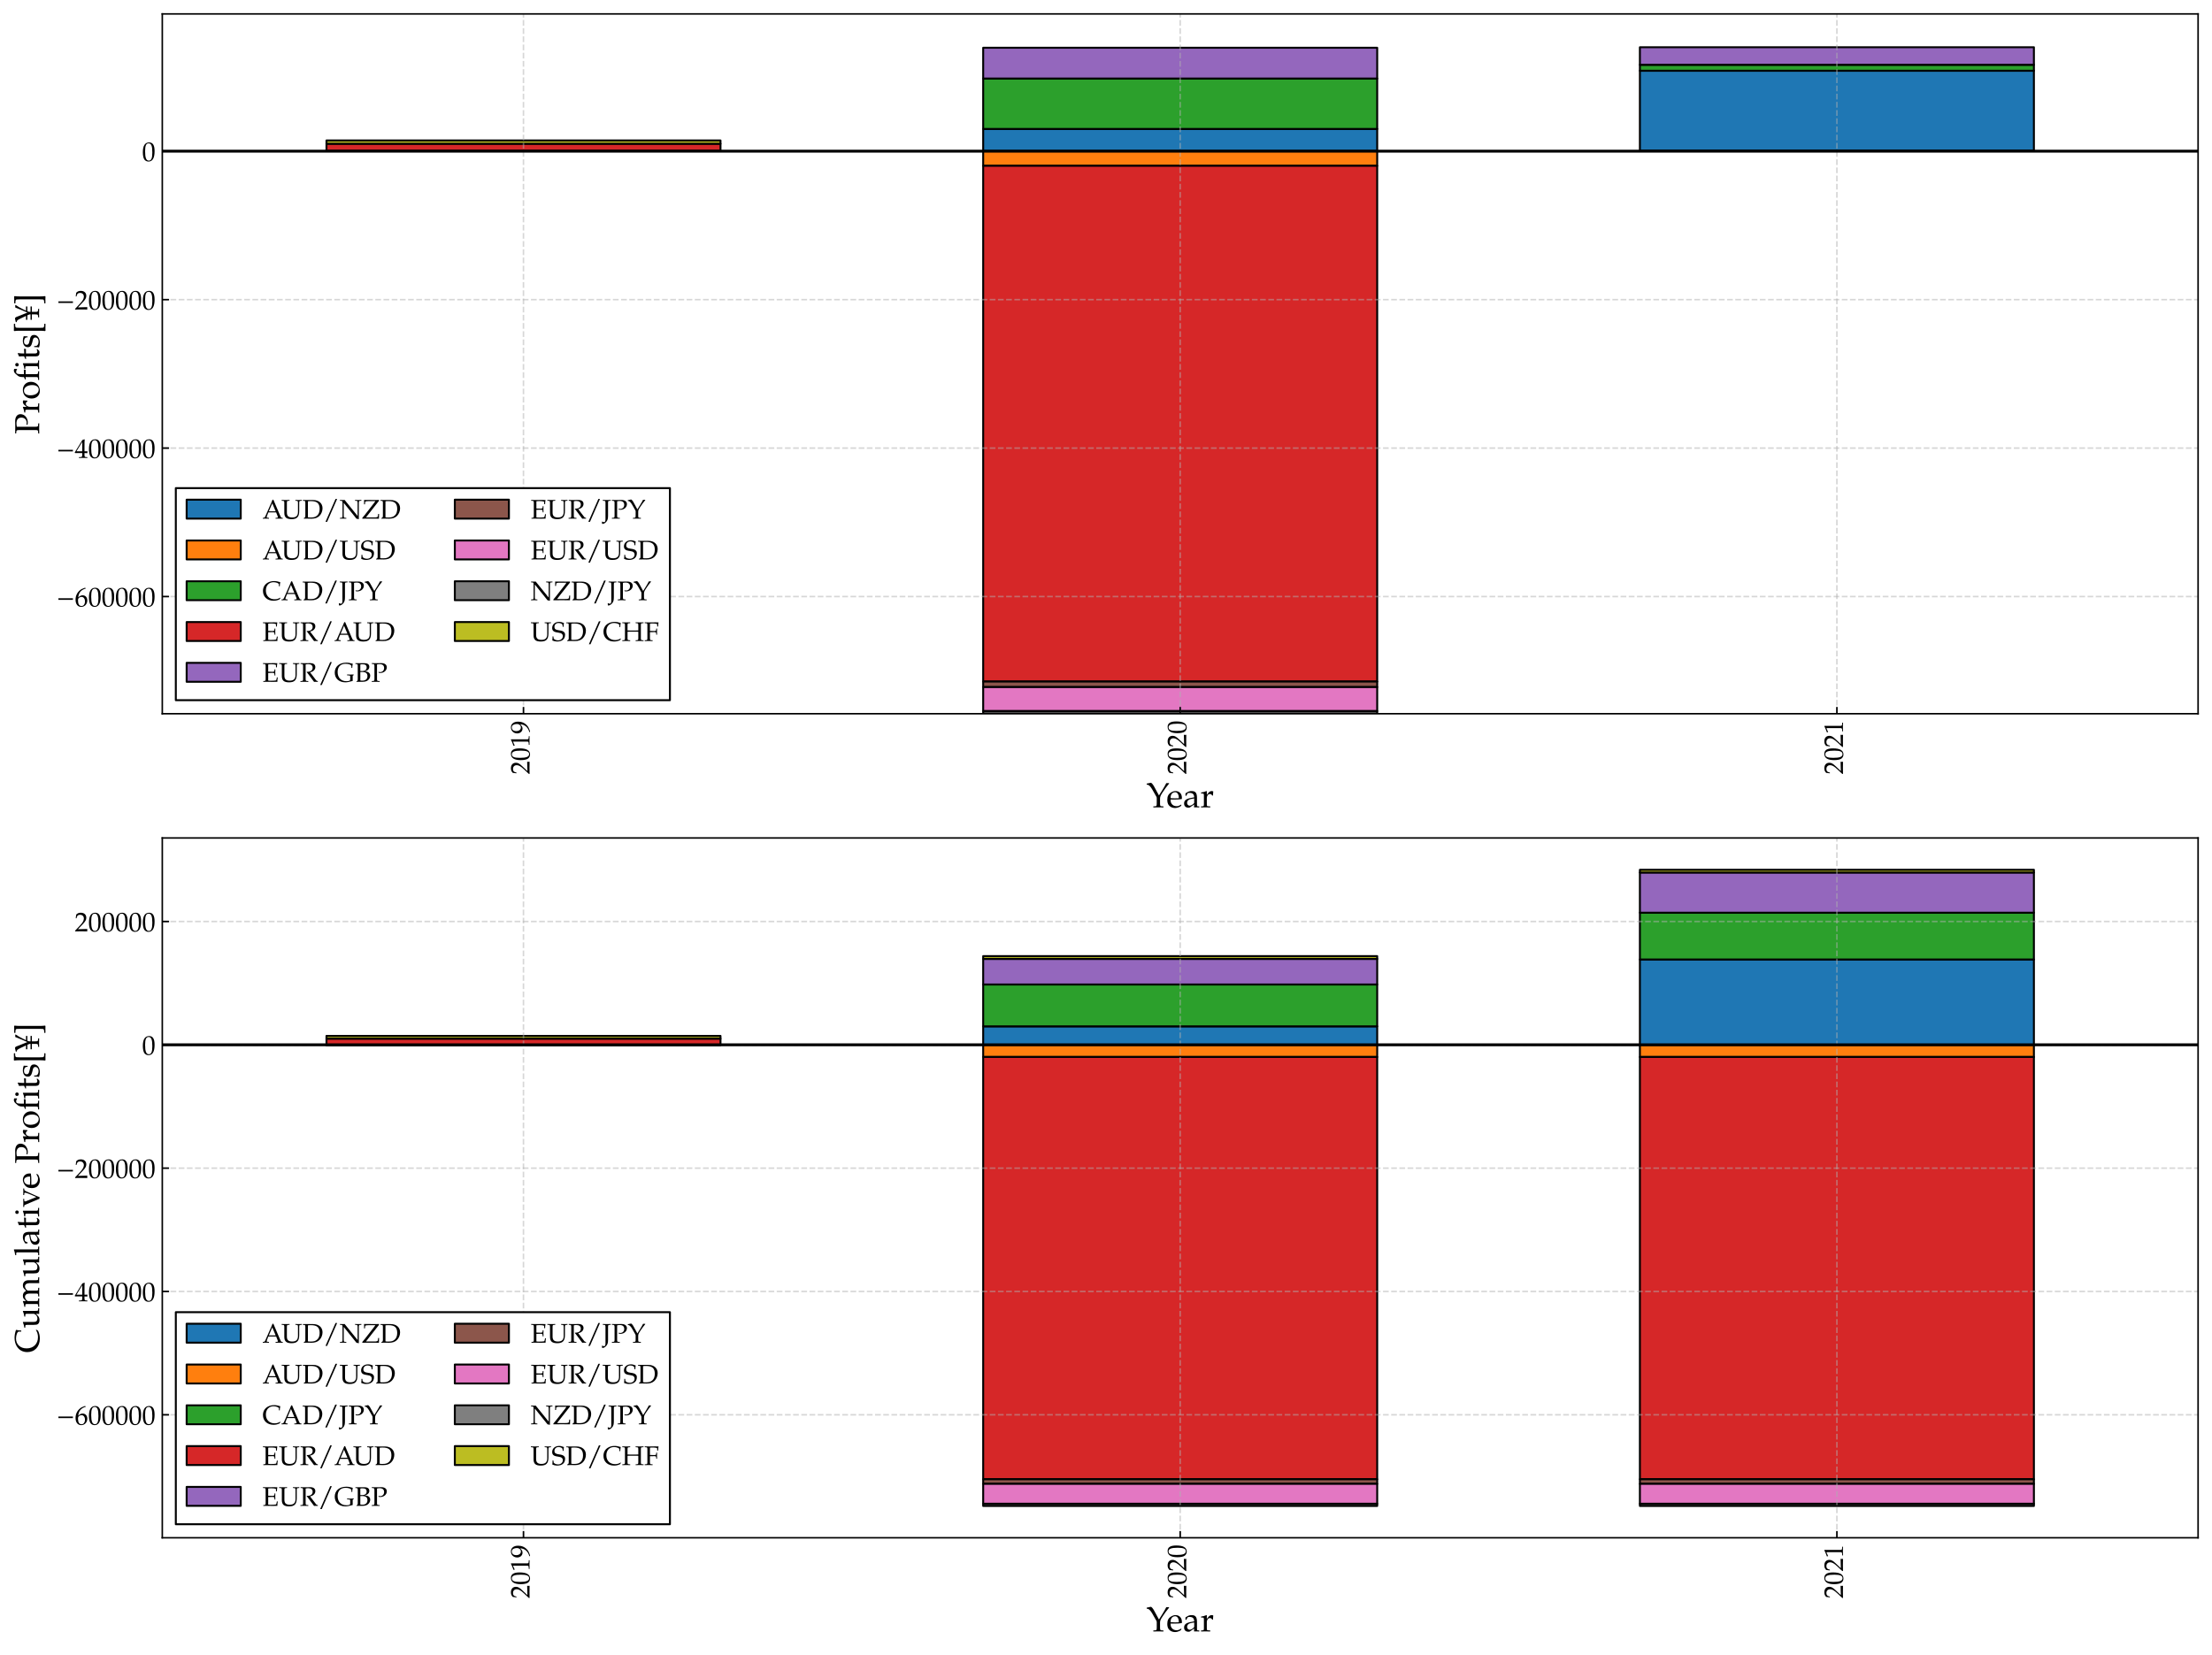<?xml version="1.0" encoding="utf-8" standalone="no"?>
<!DOCTYPE svg PUBLIC "-//W3C//DTD SVG 1.1//EN"
  "http://www.w3.org/Graphics/SVG/1.1/DTD/svg11.dtd">
<!-- Created with matplotlib (https://matplotlib.org/) -->
<svg height="856.8pt" version="1.1" viewBox="0 0 1144.8 856.8" width="1144.8pt" xmlns="http://www.w3.org/2000/svg" xmlns:xlink="http://www.w3.org/1999/xlink">
 <defs>
  <style type="text/css">*{stroke-linecap:butt;stroke-linejoin:round;}</style>
 </defs>
 <g id="figure_1">
  <g id="patch_1">
   <path d="M 0 856.8 
L 1144.8 856.8 
L 1144.8 0 
L 0 0 
z
" style="fill:#ffffff;"/>
  </g>
  <g id="axes_1">
   <g id="patch_2">
    <path d="M 83.995 369.484 
L 1137.6 369.484 
L 1137.6 7.2 
L 83.995 7.2 
z
" style="fill:#ffffff;"/>
   </g>
   <g id="patch_3">
    <path clip-path="url(#pf09cbe1176)" d="M 168.963 78.268 
L 372.887 78.268 
L 372.887 78.268 
L 168.963 78.268 
z
" style="fill:#1f77b4;stroke:#000000;stroke-linejoin:miter;"/>
   </g>
   <g id="patch_4">
    <path clip-path="url(#pf09cbe1176)" d="M 508.836 78.268 
L 712.759 78.268 
L 712.759 66.751 
L 508.836 66.751 
z
" style="fill:#1f77b4;stroke:#000000;stroke-linejoin:miter;"/>
   </g>
   <g id="patch_5">
    <path clip-path="url(#pf09cbe1176)" d="M 848.708 78.268 
L 1052.632 78.268 
L 1052.632 36.607 
L 848.708 36.607 
z
" style="fill:#1f77b4;stroke:#000000;stroke-linejoin:miter;"/>
   </g>
   <g id="patch_6">
    <path clip-path="url(#pf09cbe1176)" d="M 168.963 78.268 
L 372.887 78.268 
L 372.887 78.268 
L 168.963 78.268 
z
" style="fill:#ff7f0e;stroke:#000000;stroke-linejoin:miter;"/>
   </g>
   <g id="patch_7">
    <path clip-path="url(#pf09cbe1176)" d="M 508.836 78.268 
L 712.759 78.268 
L 712.759 85.843 
L 508.836 85.843 
z
" style="fill:#ff7f0e;stroke:#000000;stroke-linejoin:miter;"/>
   </g>
   <g id="patch_8">
    <path clip-path="url(#pf09cbe1176)" d="M 848.708 78.268 
L 1052.632 78.268 
L 1052.632 78.268 
L 848.708 78.268 
z
" style="fill:#ff7f0e;stroke:#000000;stroke-linejoin:miter;"/>
   </g>
   <g id="patch_9">
    <path clip-path="url(#pf09cbe1176)" d="M 168.963 78.268 
L 372.887 78.268 
L 372.887 78.268 
L 168.963 78.268 
z
" style="fill:#2ca02c;stroke:#000000;stroke-linejoin:miter;"/>
   </g>
   <g id="patch_10">
    <path clip-path="url(#pf09cbe1176)" d="M 508.836 66.751 
L 712.759 66.751 
L 712.759 40.658 
L 508.836 40.658 
z
" style="fill:#2ca02c;stroke:#000000;stroke-linejoin:miter;"/>
   </g>
   <g id="patch_11">
    <path clip-path="url(#pf09cbe1176)" d="M 848.708 36.607 
L 1052.632 36.607 
L 1052.632 33.535 
L 848.708 33.535 
z
" style="fill:#2ca02c;stroke:#000000;stroke-linejoin:miter;"/>
   </g>
   <g id="patch_12">
    <path clip-path="url(#pf09cbe1176)" d="M 168.963 78.268 
L 372.887 78.268 
L 372.887 74.418 
L 168.963 74.418 
z
" style="fill:#d62728;stroke:#000000;stroke-linejoin:miter;"/>
   </g>
   <g id="patch_13">
    <path clip-path="url(#pf09cbe1176)" d="M 508.836 85.843 
L 712.759 85.843 
L 712.759 352.83 
L 508.836 352.83 
z
" style="fill:#d62728;stroke:#000000;stroke-linejoin:miter;"/>
   </g>
   <g id="patch_14">
    <path clip-path="url(#pf09cbe1176)" d="M 848.708 78.268 
L 1052.632 78.268 
L 1052.632 78.268 
L 848.708 78.268 
z
" style="fill:#d62728;stroke:#000000;stroke-linejoin:miter;"/>
   </g>
   <g id="patch_15">
    <path clip-path="url(#pf09cbe1176)" d="M 168.963 78.268 
L 372.887 78.268 
L 372.887 78.268 
L 168.963 78.268 
z
" style="fill:#9467bd;stroke:#000000;stroke-linejoin:miter;"/>
   </g>
   <g id="patch_16">
    <path clip-path="url(#pf09cbe1176)" d="M 508.836 40.658 
L 712.759 40.658 
L 712.759 24.718 
L 508.836 24.718 
z
" style="fill:#9467bd;stroke:#000000;stroke-linejoin:miter;"/>
   </g>
   <g id="patch_17">
    <path clip-path="url(#pf09cbe1176)" d="M 848.708 33.535 
L 1052.632 33.535 
L 1052.632 24.452 
L 848.708 24.452 
z
" style="fill:#9467bd;stroke:#000000;stroke-linejoin:miter;"/>
   </g>
   <g id="patch_18">
    <path clip-path="url(#pf09cbe1176)" d="M 168.963 78.268 
L 372.887 78.268 
L 372.887 78.268 
L 168.963 78.268 
z
" style="fill:#8c564b;stroke:#000000;stroke-linejoin:miter;"/>
   </g>
   <g id="patch_19">
    <path clip-path="url(#pf09cbe1176)" d="M 508.836 352.83 
L 712.759 352.83 
L 712.759 355.697 
L 508.836 355.697 
z
" style="fill:#8c564b;stroke:#000000;stroke-linejoin:miter;"/>
   </g>
   <g id="patch_20">
    <path clip-path="url(#pf09cbe1176)" d="M 848.708 78.268 
L 1052.632 78.268 
L 1052.632 78.268 
L 848.708 78.268 
z
" style="fill:#8c564b;stroke:#000000;stroke-linejoin:miter;"/>
   </g>
   <g id="patch_21">
    <path clip-path="url(#pf09cbe1176)" d="M 168.963 78.268 
L 372.887 78.268 
L 372.887 78.268 
L 168.963 78.268 
z
" style="fill:#e377c2;stroke:#000000;stroke-linejoin:miter;"/>
   </g>
   <g id="patch_22">
    <path clip-path="url(#pf09cbe1176)" d="M 508.836 355.697 
L 712.759 355.697 
L 712.759 368.129 
L 508.836 368.129 
z
" style="fill:#e377c2;stroke:#000000;stroke-linejoin:miter;"/>
   </g>
   <g id="patch_23">
    <path clip-path="url(#pf09cbe1176)" d="M 848.708 78.268 
L 1052.632 78.268 
L 1052.632 78.268 
L 848.708 78.268 
z
" style="fill:#e377c2;stroke:#000000;stroke-linejoin:miter;"/>
   </g>
   <g id="patch_24">
    <path clip-path="url(#pf09cbe1176)" d="M 168.963 78.268 
L 372.887 78.268 
L 372.887 78.268 
L 168.963 78.268 
z
" style="fill:#7f7f7f;stroke:#000000;stroke-linejoin:miter;"/>
   </g>
   <g id="patch_25">
    <path clip-path="url(#pf09cbe1176)" d="M 508.836 368.129 
L 712.759 368.129 
L 712.759 369.484 
L 508.836 369.484 
z
" style="fill:#7f7f7f;stroke:#000000;stroke-linejoin:miter;"/>
   </g>
   <g id="patch_26">
    <path clip-path="url(#pf09cbe1176)" d="M 848.708 78.268 
L 1052.632 78.268 
L 1052.632 78.268 
L 848.708 78.268 
z
" style="fill:#7f7f7f;stroke:#000000;stroke-linejoin:miter;"/>
   </g>
   <g id="patch_27">
    <path clip-path="url(#pf09cbe1176)" d="M 168.963 74.418 
L 372.887 74.418 
L 372.887 72.702 
L 168.963 72.702 
z
" style="fill:#bcbd22;stroke:#000000;stroke-linejoin:miter;"/>
   </g>
   <g id="patch_28">
    <path clip-path="url(#pf09cbe1176)" d="M 508.836 369.484 
L 712.759 369.484 
L 712.759 369.484 
L 508.836 369.484 
z
" style="fill:#bcbd22;stroke:#000000;stroke-linejoin:miter;"/>
   </g>
   <g id="patch_29">
    <path clip-path="url(#pf09cbe1176)" d="M 848.708 78.268 
L 1052.632 78.268 
L 1052.632 78.268 
L 848.708 78.268 
z
" style="fill:#bcbd22;stroke:#000000;stroke-linejoin:miter;"/>
   </g>
   <g id="matplotlib.axis_1">
    <g id="xtick_1">
     <g id="line2d_1">
      <path clip-path="url(#pf09cbe1176)" d="M 270.925 369.484 
L 270.925 7.2 
" style="fill:none;stroke:#b0b0b0;stroke-dasharray:2.96,1.28;stroke-dashoffset:0;stroke-opacity:0.5;stroke-width:0.8;"/>
     </g>
     <g id="line2d_2">
      <defs>
       <path d="M 0 0 
L 0 -3.5 
" id="m169a5c5ab3" style="stroke:#000000;stroke-width:0.8;"/>
      </defs>
      <g>
       <use style="stroke:#000000;stroke-width:0.8;" x="270.925" xlink:href="#m169a5c5ab3" y="369.484"/>
      </g>
     </g>
     <g id="text_1">
      <!-- 2019 -->
      <g transform="translate(274.039 400.879)rotate(-90)scale(0.14 -0.14)">
       <defs>
        <path d="M 46.797 -0.312 
C 46.594 1.797 46.594 2.797 46.594 4.203 
C 46.594 5.5 46.594 6.5 46.797 8.703 
L 12.203 7.703 
L 30.406 27.031 
C 40.094 37.344 43.094 42.859 43.094 50.375 
C 43.094 61.891 35.297 69 22.594 69 
C 15.406 69 10.5 66.984 5.594 61.984 
L 3.906 48.375 
L 6.797 48.375 
L 8.094 52.969 
C 9.703 58.781 13.297 61.297 20 61.297 
C 28.594 61.297 34.094 55.875 34.094 47.375 
C 34.094 39.859 29.906 32.438 18.594 20.422 
L 1.594 2.297 
L 1.594 -0.312 
C 9 -0.109 16.5 0 23.906 0 
C 31.5 0 39.203 -0.109 46.797 -0.312 
z
" id="TeXGyrePagellaX-Regular-50"/>
        <path d="M 46.5 36.641 
C 46.5 58.578 40 69 26.297 69 
C 10.797 69 2.906 56.688 2.906 32.438 
C 2.906 20.719 5 10.609 8.5 5.703 
C 12 0.797 17.594 -2 23.797 -2 
C 38.906 -2 46.5 11 46.5 36.641 
z
M 38.094 31.641 
C 38.094 10.312 34.297 1.5 25.094 1.5 
C 15.406 1.5 11.297 11.609 11.297 36.047 
C 11.297 57.188 15 65.484 24.5 65.484 
C 34.203 65.484 38.094 55.672 38.094 31.641 
z
" id="TeXGyrePagellaX-Regular-48"/>
        <path d="M 41.797 -0.312 
L 41.797 2.688 
L 36.594 3 
C 31.094 3.297 30.094 4.391 30.094 9.547 
L 30.094 68.5 
L 28.703 69 
C 22.203 65.609 15.094 62.625 6 59.453 
L 6.703 55.172 
L 7.703 55.172 
C 12.094 57.156 16.5 59.156 20.906 61.047 
C 21.5 61.047 21.703 60.141 21.703 57.766 
L 21.703 9.547 
C 21.703 4.391 20.594 3.297 15.203 3 
L 9.594 2.688 
L 9.594 -0.312 
C 15.094 -0.109 20.594 0 26.094 0 
C 31.297 0 36.594 -0.109 41.797 -0.312 
z
" id="TeXGyrePagellaX-Regular-49"/>
        <path d="M 45.703 41.938 
C 45.703 58.734 37.594 69 24.406 69 
C 11.594 69 2 59.031 2 45.703 
C 2 34.281 9.5 25.891 19.906 25.891 
C 23.297 25.891 27.203 26.984 29 28.484 
L 36 34.281 
C 35.203 17.406 24.297 4.969 6.203 0.516 
L 6.203 -0.297 
L 9.594 -2 
C 20.703 1.625 25.5 3.953 30.906 8.609 
C 40.594 17 45.703 28.594 45.703 41.938 
z
M 37 47.297 
C 37 38.156 31.703 32 24 32 
C 16 32 10.594 39.047 10.594 49.391 
C 10.594 59.422 15.797 65.688 24 65.688 
C 28.5 65.688 31.797 63.797 34 59.828 
C 35.797 56.641 37 51.781 37 47.297 
z
" id="TeXGyrePagellaX-Regular-57"/>
       </defs>
       <use transform="scale(0.996)" xlink:href="#TeXGyrePagellaX-Regular-50"/>
       <use transform="translate(49.813 0)scale(0.996)" xlink:href="#TeXGyrePagellaX-Regular-48"/>
       <use transform="translate(99.626 0)scale(0.996)" xlink:href="#TeXGyrePagellaX-Regular-49"/>
       <use transform="translate(149.44 0)scale(0.996)" xlink:href="#TeXGyrePagellaX-Regular-57"/>
      </g>
     </g>
    </g>
    <g id="xtick_2">
     <g id="line2d_3">
      <path clip-path="url(#pf09cbe1176)" d="M 610.798 369.484 
L 610.798 7.2 
" style="fill:none;stroke:#b0b0b0;stroke-dasharray:2.96,1.28;stroke-dashoffset:0;stroke-opacity:0.5;stroke-width:0.8;"/>
     </g>
     <g id="line2d_4">
      <g>
       <use style="stroke:#000000;stroke-width:0.8;" x="610.798" xlink:href="#m169a5c5ab3" y="369.484"/>
      </g>
     </g>
     <g id="text_2">
      <!-- 2020 -->
      <g transform="translate(613.911 400.879)rotate(-90)scale(0.14 -0.14)">
       <use transform="scale(0.996)" xlink:href="#TeXGyrePagellaX-Regular-50"/>
       <use transform="translate(49.813 0)scale(0.996)" xlink:href="#TeXGyrePagellaX-Regular-48"/>
       <use transform="translate(99.626 0)scale(0.996)" xlink:href="#TeXGyrePagellaX-Regular-50"/>
       <use transform="translate(149.44 0)scale(0.996)" xlink:href="#TeXGyrePagellaX-Regular-48"/>
      </g>
     </g>
    </g>
    <g id="xtick_3">
     <g id="line2d_5">
      <path clip-path="url(#pf09cbe1176)" d="M 950.67 369.484 
L 950.67 7.2 
" style="fill:none;stroke:#b0b0b0;stroke-dasharray:2.96,1.28;stroke-dashoffset:0;stroke-opacity:0.5;stroke-width:0.8;"/>
     </g>
     <g id="line2d_6">
      <g>
       <use style="stroke:#000000;stroke-width:0.8;" x="950.67" xlink:href="#m169a5c5ab3" y="369.484"/>
      </g>
     </g>
     <g id="text_3">
      <!-- 2021 -->
      <g transform="translate(953.784 400.879)rotate(-90)scale(0.14 -0.14)">
       <use transform="scale(0.996)" xlink:href="#TeXGyrePagellaX-Regular-50"/>
       <use transform="translate(49.813 0)scale(0.996)" xlink:href="#TeXGyrePagellaX-Regular-48"/>
       <use transform="translate(99.626 0)scale(0.996)" xlink:href="#TeXGyrePagellaX-Regular-50"/>
       <use transform="translate(149.44 0)scale(0.996)" xlink:href="#TeXGyrePagellaX-Regular-49"/>
      </g>
     </g>
    </g>
    <g id="text_4">
     <!-- Year -->
     <g transform="translate(593.304 417.943)scale(0.18 -0.18)">
      <defs>
       <path d="M 65.406 68.375 
L 65.406 69.875 
L 57.406 69.875 
C 53.594 62.422 50.5 56.984 46.594 50.75 
L 36.297 34.328 
L 22 60.609 
C 18.797 66.453 14.703 71 12.906 71 
L 0.906 68.469 
L 0.906 65.547 
L 3.797 65.25 
C 7.203 64.844 12.406 59.5 16.594 52.156 
L 29 30.391 
C 29.594 29.391 29.906 27.969 29.906 26.359 
L 29.906 12.062 
C 29.906 4.094 29.406 3.297 24.797 3 
L 20 2.688 
L 20 -0.312 
C 24.906 -0.109 29.703 0 34.594 0 
C 39.5 0 44.406 -0.109 49.297 -0.312 
L 49.297 2.688 
L 44.5 3 
C 39.906 3.297 39.406 4.094 39.406 12.062 
L 39.406 25.047 
C 39.406 30.594 40.797 34.016 46.594 42.891 
C 54 54.062 57.297 58.594 65.406 68.375 
z
" id="TeXGyrePagellaX-Regular-89"/>
       <path d="M 44.797 27.531 
C 44.797 39.375 37.406 47 26.203 47 
C 22.5 47 18.203 45.688 14.094 43.281 
C 5.906 38.438 2.594 32.062 2.594 21.516 
C 2.594 15.344 4 10.047 6.797 6.328 
C 10.703 1.094 17.5 -2 25 -2 
C 28.703 -2 32.406 -1.203 36.5 0.594 
C 39.203 1.688 41.297 3 41.703 3.594 
L 43.703 6.922 
L 42.406 7.891 
C 36 4.172 33.703 3.297 29.406 3.297 
C 22.906 3.297 17.5 6.141 14.703 10.938 
C 12.797 14.172 12.094 16.906 11.906 22.594 
L 26.5 22.594 
C 33.406 22.594 37.703 22.891 44.594 23.984 
C 44.703 25.391 44.797 26.297 44.797 27.531 
z
M 35.906 26.297 
L 24.703 26 
C 20.094 26 17.5 26.094 12.094 26.609 
C 12.094 31.453 12.5 33.703 13.797 36.391 
C 15.906 40.906 20.203 43.688 25 43.688 
C 28.297 43.688 30.906 42.359 32.703 39.578 
C 34.906 36.188 35.906 33.203 35.906 26.297 
z
" id="TeXGyrePagellaX-Regular-101"/>
       <path d="M 47.094 -0.312 
L 47.094 2.688 
L 43.203 2.891 
C 40.797 3 40.406 3.797 40.406 8.703 
L 40.406 27.047 
C 40.406 41.688 36.203 47 24.594 47 
C 20.297 47 16.297 45.891 12.5 43.594 
L 7.203 40.391 
L 7.203 33.875 
L 9.797 33.172 
L 11.094 36.281 
C 13.094 40.984 14.203 41.688 18.797 41.688 
C 28.203 41.688 32.094 37.984 32.406 28.859 
L 22.5 27.047 
C 8.906 24.547 3.203 19.828 3.203 11.109 
C 3.203 3.5 7.906 -1 15.797 -1 
C 17.594 -1 19.297 -0.703 20 -0.203 
L 32.406 8.391 
L 31.906 -0.109 
C 34.5 -0.109 37.094 0 39.703 0 
C 42.203 0 44.594 -0.109 47.094 -0.312 
z
M 32.406 12.594 
C 29.5 8.5 23.203 4.688 19.297 4.688 
C 15.297 4.688 11.797 8.391 11.797 12.688 
C 11.797 16.391 13.797 19.891 16.797 21.797 
C 19.297 23.297 24.797 24.688 32.406 25.797 
z
" id="TeXGyrePagellaX-Regular-97"/>
       <path d="M 37.406 45.891 
C 36.297 46.594 34.5 47 32.703 47 
C 29.703 46.891 26.5 45.297 24.406 42.797 
L 18.797 36.188 
L 18.797 46.5 
L 17.906 47 
C 12.797 44.797 7.594 43.391 2.297 42.797 
L 2.297 40 
L 6 40 
C 10 40 10.406 39.297 10.406 32.688 
L 10.406 10.188 
C 10.406 3.891 10.094 3.188 6.703 3 
L 2.094 2.688 
L 2.094 -0.312 
C 6.203 -0.109 10.297 0 14.406 0 
C 19.203 0 23.906 -0.109 28.703 -0.312 
L 28.703 2.688 
L 23.5 3 
C 19 3.297 18.797 3.594 18.797 10.188 
L 18.797 27.391 
C 18.797 33.484 22.797 38.484 27.703 38.484 
C 30.703 38.484 32.797 37.094 34.406 33.891 
L 36.5 33.891 
z
" id="TeXGyrePagellaX-Regular-114"/>
      </defs>
      <use transform="scale(0.996)" xlink:href="#TeXGyrePagellaX-Regular-89"/>
      <use transform="translate(57.484 0)scale(0.996)" xlink:href="#TeXGyrePagellaX-Regular-101"/>
      <use transform="translate(105.205 0)scale(0.996)" xlink:href="#TeXGyrePagellaX-Regular-97"/>
      <use transform="translate(155.019 0)scale(0.996)" xlink:href="#TeXGyrePagellaX-Regular-114"/>
     </g>
    </g>
   </g>
   <g id="matplotlib.axis_2">
    <g id="ytick_1">
     <g id="line2d_7">
      <path clip-path="url(#pf09cbe1176)" d="M 83.995 308.813 
L 1137.6 308.813 
" style="fill:none;stroke:#b0b0b0;stroke-dasharray:2.96,1.28;stroke-dashoffset:0;stroke-opacity:0.5;stroke-width:0.8;"/>
     </g>
     <g id="line2d_8">
      <defs>
       <path d="M 0 0 
L 3.5 0 
" id="m09f22a9257" style="stroke:#000000;stroke-width:0.8;"/>
      </defs>
      <g>
       <use style="stroke:#000000;stroke-width:0.8;" x="83.995" xlink:href="#m09f22a9257" y="308.813"/>
      </g>
     </g>
     <g id="text_5">
      <!-- $\mathdefault{−600000}$ -->
      <g transform="translate(29.321 313.893)scale(0.14 -0.14)">
       <defs>
        <path d="M 60.406 24.094 
L 60.406 30 
L 6.5 30 
L 6.5 24.094 
z
" id="pxsys-0"/>
        <path d="M 46.797 21.953 
C 46.797 33.484 39.906 41 29.297 41 
C 23.406 41 19.703 38.594 13.094 33.188 
C 15.203 51.297 23.594 61.094 41.594 66.5 
L 41.594 67.297 
L 37.906 69 
C 28.297 65.797 24.203 63.797 19.094 59.391 
C 8.797 50.688 3.203 38.484 3.203 24.766 
C 3.203 8.219 11.203 -2 24.094 -2 
C 37.094 -2 46.797 8.312 46.797 21.953 
z
M 38.203 18.438 
C 38.203 8.016 33.094 1.297 25.406 1.297 
C 16.906 1.297 12.297 8.609 12.297 22.047 
C 12.297 25.562 12.703 27.469 13.797 29.172 
C 16 32.578 20.703 34.984 25.5 34.984 
C 33.094 34.984 38.203 28.375 38.203 18.438 
z
" id="TeXGyrePagellaX-Regular-54"/>
       </defs>
       <use transform="scale(0.996)" xlink:href="#pxsys-0"/>
       <use transform="translate(66.65 0)scale(0.996)" xlink:href="#TeXGyrePagellaX-Regular-54"/>
       <use transform="translate(116.463 0)scale(0.996)" xlink:href="#TeXGyrePagellaX-Regular-48"/>
       <use transform="translate(166.276 0)scale(0.996)" xlink:href="#TeXGyrePagellaX-Regular-48"/>
       <use transform="translate(216.09 0)scale(0.996)" xlink:href="#TeXGyrePagellaX-Regular-48"/>
       <use transform="translate(265.903 0)scale(0.996)" xlink:href="#TeXGyrePagellaX-Regular-48"/>
       <use transform="translate(315.716 0)scale(0.996)" xlink:href="#TeXGyrePagellaX-Regular-48"/>
      </g>
     </g>
    </g>
    <g id="ytick_2">
     <g id="line2d_9">
      <path clip-path="url(#pf09cbe1176)" d="M 83.995 231.964 
L 1137.6 231.964 
" style="fill:none;stroke:#b0b0b0;stroke-dasharray:2.96,1.28;stroke-dashoffset:0;stroke-opacity:0.5;stroke-width:0.8;"/>
     </g>
     <g id="line2d_10">
      <g>
       <use style="stroke:#000000;stroke-width:0.8;" x="83.995" xlink:href="#m09f22a9257" y="231.964"/>
      </g>
     </g>
     <g id="text_6">
      <!-- $\mathdefault{−400000}$ -->
      <g transform="translate(29.321 237.045)scale(0.14 -0.14)">
       <defs>
        <path d="M 47.203 -0.312 
L 47.203 2.688 
L 42.406 3 
C 37.5 3.297 36.406 4.578 36.406 10.547 
L 36.406 18 
C 42.297 18 44.406 17.891 47.203 17.594 
L 47.203 24.688 
C 47.203 24.688 42.297 24.391 39.094 24.391 
L 36.406 24.391 
L 36.406 38.203 
C 36.406 55.875 36.594 64.422 37.094 68.5 
L 35.906 69 
L 28.5 66.312 
L 0.203 20.297 
L 1.297 18 
L 28 18 
L 28 10.547 
C 28 4.578 26.906 3.188 22 3 
L 15.797 2.688 
L 15.797 -0.312 
C 21.203 -0.109 26.5 0 31.906 0 
C 37 0 42.094 -0.109 47.203 -0.312 
z
M 28 24.391 
L 6.5 24.391 
L 28 59.359 
z
" id="TeXGyrePagellaX-Regular-52"/>
       </defs>
       <use transform="scale(0.996)" xlink:href="#pxsys-0"/>
       <use transform="translate(66.65 0)scale(0.996)" xlink:href="#TeXGyrePagellaX-Regular-52"/>
       <use transform="translate(116.463 0)scale(0.996)" xlink:href="#TeXGyrePagellaX-Regular-48"/>
       <use transform="translate(166.276 0)scale(0.996)" xlink:href="#TeXGyrePagellaX-Regular-48"/>
       <use transform="translate(216.09 0)scale(0.996)" xlink:href="#TeXGyrePagellaX-Regular-48"/>
       <use transform="translate(265.903 0)scale(0.996)" xlink:href="#TeXGyrePagellaX-Regular-48"/>
       <use transform="translate(315.716 0)scale(0.996)" xlink:href="#TeXGyrePagellaX-Regular-48"/>
      </g>
     </g>
    </g>
    <g id="ytick_3">
     <g id="line2d_11">
      <path clip-path="url(#pf09cbe1176)" d="M 83.995 155.116 
L 1137.6 155.116 
" style="fill:none;stroke:#b0b0b0;stroke-dasharray:2.96,1.28;stroke-dashoffset:0;stroke-opacity:0.5;stroke-width:0.8;"/>
     </g>
     <g id="line2d_12">
      <g>
       <use style="stroke:#000000;stroke-width:0.8;" x="83.995" xlink:href="#m09f22a9257" y="155.116"/>
      </g>
     </g>
     <g id="text_7">
      <!-- $\mathdefault{−200000}$ -->
      <g transform="translate(29.321 160.197)scale(0.14 -0.14)">
       <use transform="scale(0.996)" xlink:href="#pxsys-0"/>
       <use transform="translate(66.65 0)scale(0.996)" xlink:href="#TeXGyrePagellaX-Regular-50"/>
       <use transform="translate(116.463 0)scale(0.996)" xlink:href="#TeXGyrePagellaX-Regular-48"/>
       <use transform="translate(166.276 0)scale(0.996)" xlink:href="#TeXGyrePagellaX-Regular-48"/>
       <use transform="translate(216.09 0)scale(0.996)" xlink:href="#TeXGyrePagellaX-Regular-48"/>
       <use transform="translate(265.903 0)scale(0.996)" xlink:href="#TeXGyrePagellaX-Regular-48"/>
       <use transform="translate(315.716 0)scale(0.996)" xlink:href="#TeXGyrePagellaX-Regular-48"/>
      </g>
     </g>
    </g>
    <g id="ytick_4">
     <g id="line2d_13">
      <path clip-path="url(#pf09cbe1176)" d="M 83.995 78.268 
L 1137.6 78.268 
" style="fill:none;stroke:#b0b0b0;stroke-dasharray:2.96,1.28;stroke-dashoffset:0;stroke-opacity:0.5;stroke-width:0.8;"/>
     </g>
     <g id="line2d_14">
      <g>
       <use style="stroke:#000000;stroke-width:0.8;" x="83.995" xlink:href="#m09f22a9257" y="78.268"/>
      </g>
     </g>
     <g id="text_8">
      <!-- $\mathdefault{0}$ -->
      <g transform="translate(73.521 83.348)scale(0.14 -0.14)">
       <use transform="scale(0.996)" xlink:href="#TeXGyrePagellaX-Regular-48"/>
      </g>
     </g>
    </g>
    <g id="text_9">
     <!-- Profits[¥] -->
     <g transform="translate(20.264 224.799)rotate(-90)scale(0.18 -0.18)">
      <defs>
       <path d="M 58 53.797 
C 58 63.391 50.203 69.297 37.5 69.297 
C 31.797 69.297 26.203 69 20.5 69 
C 14.406 69 8.406 69.094 2.297 69.297 
L 2.297 66.297 
L 6.797 65.984 
C 11.297 65.688 12.094 64.391 12.094 56.984 
L 12.094 12 
C 12.094 4.094 11.594 3.297 7 3 
L 2.203 2.688 
L 2.203 -0.312 
C 7.094 -0.109 11.906 0 16.797 0 
C 21.703 0 26.594 -0.109 31.5 -0.312 
L 31.5 2.688 
L 26.703 3 
C 22.094 3.297 21.594 4.094 21.594 12 
L 21.594 64.297 
C 25.094 65.094 28 65.484 31.406 65.484 
C 42.203 65.484 48 60.547 48 51.141 
C 48 42.234 41.906 36 33.203 36 
C 31.094 36 29.594 36.188 27 36.984 
L 28 33.391 
C 30.406 32.891 31.797 32.797 33.797 32.797 
C 47.5 32.797 58 42.031 58 53.906 
z
" id="TeXGyrePagellaX-Regular-80"/>
       <path d="M 51.406 23.797 
C 51.406 37.359 41.594 47.094 27.906 47.094 
C 13.297 47.094 3.203 36.766 3.203 21.797 
C 3.203 7.625 12.094 -2 25 -2 
C 40.406 -2 51.406 8.734 51.406 23.797 
z
M 42.094 20.078 
C 42.094 8.531 37 1.297 28.906 1.297 
C 19.094 1.297 12.5 10.938 12.5 25.203 
C 12.5 37.266 17.297 43.797 26.094 43.797 
C 35.297 43.797 42.094 33.75 42.094 20.078 
z
" id="TeXGyrePagellaX-Regular-111"/>
       <path d="M 51.203 63.984 
C 51.203 66.891 49.203 69 46.297 69 
C 43.203 69 41.203 66.984 41.203 63.984 
C 41.203 60.984 43.203 58.984 46.203 58.984 
C 49.203 58.984 51.203 60.984 51.203 63.984 
z
M 34.094 64.297 
L 34.094 72 
C 32 72.688 30.797 73 29.5 73 
C 26.297 73 22.797 71.297 20.594 68.797 
L 14.797 62.172 
C 11.906 58.859 10.594 54.328 10.594 47.703 
L 10.594 43.891 
L 3.703 40.797 
L 3.703 38.594 
L 10.594 39 
L 10.594 10.531 
C 10.594 4.203 10.297 3.5 6.906 3.297 
L 2.297 3 
L 2.297 0 
C 6.5 0.188 10.594 0.297 14.797 0.297 
C 19 0.297 23.094 0.188 27.297 0 
L 27.297 3 
L 22.703 3.297 
C 19.297 3.5 19 4.203 19 10.531 
L 19 39 
L 31.406 39 
L 32.094 44.25 
C 27.703 43.984 23.406 43.891 19 43.891 
L 19 52.016 
C 19 63.578 20.297 66.391 26 66.391 
C 28.703 66.391 30.5 65.688 32.906 63.578 
z
M 58.703 0 
L 58.703 3 
L 54.094 3.297 
C 50.703 3.484 50.406 4.188 50.406 10.469 
L 50.406 46.312 
L 49.5 47 
C 45.094 44.844 39.797 43.469 33.906 42.797 
L 33.906 40 
L 37.594 40 
C 41.594 40 42 39.297 42 32.719 
L 42 10.469 
C 42 4.188 41.703 3.484 38.297 3.297 
L 33.703 3 
L 33.703 0 
C 37.906 0.188 42 0.297 46.203 0.297 
C 50.406 0.297 54.5 0.188 58.703 0 
z
" id="TeXGyrePagellaX-Regular-28"/>
       <path d="M 31.906 43.594 
L 18.203 43 
L 18.203 46.766 
C 18.203 50.953 18.5 54.531 19.297 60.891 
L 18.094 62 
C 15.703 60.5 12.703 59.203 9.594 58.219 
C 9.906 55.234 10 53.344 10 50.359 
L 10 43.391 
L 2.203 39.891 
L 2.203 37.797 
L 9.797 38.188 
L 9.797 9.562 
C 9.797 2.188 13.094 -1 20.797 -1 
C 23.094 -1 25.5 -0.5 26.094 0.188 
L 30.906 5.484 
L 29.594 7.188 
C 27.094 5.797 25.594 5.297 23.703 5.297 
C 19.797 5.297 18.203 7.281 18.203 12.156 
L 18.203 38.188 
L 31 38.188 
z
" id="TeXGyrePagellaX-Regular-116"/>
       <path d="M 39.094 14.984 
C 39.094 18.094 38.297 20.391 36.297 22.391 
C 33.703 24.984 30.406 26.094 21.594 27.797 
C 13.406 29.391 10.703 31.391 10.703 35.984 
C 10.703 40.984 14.203 43.797 20.297 43.797 
C 27 43.797 32.094 40.297 32.094 35.594 
L 32.094 33.297 
L 34.906 33.297 
C 35 39.094 35.094 41.484 35.406 44.594 
C 30.094 46.391 26.5 47.094 22.406 47.094 
C 10.797 47.094 3.703 41.594 3.703 32.594 
C 3.703 27.797 5.906 24.391 10.5 22.297 
C 13.203 21.094 18.5 19.484 25.297 17.984 
C 29.797 16.797 31.703 14.688 31.703 10.891 
C 31.703 5.5 26.703 1.688 19.594 1.688 
C 12.297 1.688 7.094 5.188 7.094 10.188 
L 7.094 14.297 
L 4.094 14.297 
C 4.094 7.391 3.797 4.391 3 0.391 
C 8.203 -1.312 12.094 -2 16.703 -2 
C 29.797 -2 39.094 5 39.094 14.797 
z
" id="TeXGyrePagellaX-Regular-115"/>
       <path d="M 28.797 -17.703 
L 28.797 -15.109 
L 28.406 -14.609 
L 24.594 -14.609 
C 21.906 -14.609 19.703 -14.016 18.5 -13 
C 17.594 -12.109 17.203 -10.797 17.203 -2.172 
L 17.203 56.844 
C 17.203 65.484 17.594 66.781 18.5 67.688 
C 19.703 68.688 21.906 69.297 24.594 69.297 
L 28.406 69.297 
L 28.797 69.797 
L 28.797 72.391 
L 28.203 73 
L 18.5 72.797 
L 8.797 73 
L 7.906 71.688 
C 8.594 68.688 8.797 59.266 8.797 54.438 
L 8.797 0.234 
C 8.797 -4.578 8.594 -14.016 7.906 -17.016 
L 8.797 -18.312 
L 18.5 -18.109 
L 28.203 -18.312 
z
" id="TeXGyrePagellaX-Regular-91"/>
       <path d="M 0.5 64.609 
C 4.703 64.812 6.406 62.922 10.703 53.891 
L 18.203 38 
L 7.094 38 
L 7.094 34.094 
L 20 34.094 
L 22.094 29.344 
C 22.594 28.219 22.703 27.734 22.703 26.406 
L 22.703 24.891 
L 7.094 24.891 
L 7.094 21 
L 22.703 21 
L 22.703 12.297 
C 22.703 4.5 22.297 3.594 18.297 3.297 
L 14.203 3 
L 14.203 0 
C 18 0.188 21.703 0.297 25.5 0.297 
C 29.797 0.297 34.203 0.188 38.5 0 
L 38.5 3 
L 34.406 3.297 
C 30.406 3.594 30 4.5 30 12.297 
L 30 21 
L 45.594 21 
L 45.594 24.891 
L 30 24.891 
L 30 27.922 
C 30 29.734 30.406 31.344 31.703 34.094 
L 45.594 34.094 
L 45.594 38 
L 33.406 38 
L 36.594 44.75 
C 41 53.984 45.297 61.531 49.594 67.5 
L 49.594 69 
L 42.594 69 
L 34.906 50.109 
L 27.906 33.906 
L 17.5 59.844 
C 17.406 60.141 17.203 60.547 16.703 62.125 
C 14.594 67.984 13.297 69.688 10.703 69.688 
C 10.297 69.688 10 69.688 9.703 69.594 
L 0.5 67.5 
z
" id="TeXGyrePagella-Regular-165"/>
       <path d="M 25.406 -16.906 
C 24.703 -13.906 24.5 -4.578 24.5 0.188 
L 24.5 53.797 
C 24.5 58.562 24.703 67.906 25.406 70.891 
L 24.5 72.188 
C 24.5 72.188 18.594 72 14.797 72 
C 11 72 5.094 72.188 5.094 72.188 
L 4.5 71.594 
L 4.5 68.984 
L 4.906 68.484 
L 8.703 68.484 
C 11.406 68.484 13.594 67.906 14.797 66.906 
C 15.703 66.016 16.094 64.719 16.094 56.188 
L 16.094 -2.203 
C 16.094 -10.734 15.703 -12.031 14.797 -12.922 
C 13.594 -13.906 11.406 -14.5 8.703 -14.5 
L 4.906 -14.5 
L 4.5 -15 
L 4.5 -17.609 
L 5.094 -18.203 
C 5.094 -18.203 11 -18 14.797 -18 
C 18.594 -18 24.5 -18.203 24.5 -18.203 
z
" id="TeXGyrePagellaX-Regular-93"/>
      </defs>
      <use transform="scale(0.996)" xlink:href="#TeXGyrePagellaX-Regular-80"/>
      <use transform="translate(60.174 0)scale(0.996)" xlink:href="#TeXGyrePagellaX-Regular-114"/>
      <use transform="translate(99.527 0)scale(0.996)" xlink:href="#TeXGyrePagellaX-Regular-111"/>
      <use transform="translate(153.923 0)scale(0.996)" xlink:href="#TeXGyrePagellaX-Regular-28"/>
      <use transform="translate(214.197 0)scale(0.996)" xlink:href="#TeXGyrePagellaX-Regular-116"/>
      <use transform="translate(246.675 0)scale(0.996)" xlink:href="#TeXGyrePagellaX-Regular-115"/>
      <use transform="translate(288.917 0)scale(0.996)" xlink:href="#TeXGyrePagellaX-Regular-91"/>
      <use transform="translate(322.092 0)scale(0.996)" xlink:href="#TeXGyrePagella-Regular-165"/>
      <use transform="translate(371.905 0)scale(0.996)" xlink:href="#TeXGyrePagellaX-Regular-93"/>
     </g>
    </g>
   </g>
   <g id="line2d_15">
    <path clip-path="url(#pf09cbe1176)" d="M 83.995 78.268 
L 1137.6 78.268 
" style="fill:none;stroke:#000000;stroke-linecap:square;stroke-width:1.5;"/>
   </g>
   <g id="patch_30">
    <path d="M 83.995 369.484 
L 83.995 7.2 
" style="fill:none;stroke:#000000;stroke-linecap:square;stroke-linejoin:miter;stroke-width:0.8;"/>
   </g>
   <g id="patch_31">
    <path d="M 1137.6 369.484 
L 1137.6 7.2 
" style="fill:none;stroke:#000000;stroke-linecap:square;stroke-linejoin:miter;stroke-width:0.8;"/>
   </g>
   <g id="patch_32">
    <path d="M 83.995 369.484 
L 1137.6 369.484 
" style="fill:none;stroke:#000000;stroke-linecap:square;stroke-linejoin:miter;stroke-width:0.8;"/>
   </g>
   <g id="patch_33">
    <path d="M 83.995 7.2 
L 1137.6 7.2 
" style="fill:none;stroke:#000000;stroke-linecap:square;stroke-linejoin:miter;stroke-width:0.8;"/>
   </g>
   <g id="legend_1">
    <g id="patch_34">
     <path d="M 90.995 362.484 
L 346.719 362.484 
L 346.719 252.692 
L 90.995 252.692 
z
" style="fill:#ffffff;stroke:#000000;stroke-linejoin:miter;"/>
    </g>
    <g id="patch_35">
     <path d="M 96.595 268.477 
L 124.595 268.477 
L 124.595 258.677 
L 96.595 258.677 
z
" style="fill:#1f77b4;stroke:#000000;stroke-linejoin:miter;"/>
    </g>
    <g id="text_10">
     <!-- AUD/NZD -->
     <g transform="translate(135.795 268.477)scale(0.14 -0.14)">
      <defs>
       <path d="M 75.594 -0.312 
L 75.594 2.688 
L 72.203 3 
C 69.594 3.188 68.5 5.109 65 13.25 
L 40.797 70.094 
L 37.594 70.094 
C 37.594 70.094 36.5 66.688 32.703 58.188 
L 10.594 7.922 
C 9.297 5 7.406 3.188 5.203 3 
L 1.5 2.688 
L 1.5 -0.312 
C 5.094 -0.109 8.797 0 12.406 0 
C 16.406 0 20.5 -0.109 24.5 -0.312 
L 24.5 2.688 
L 20.797 3 
C 17.297 3.297 16 4 16 5.609 
C 16 6.906 17.406 11.234 19.5 16.25 
L 22.297 22.984 
L 51.094 22.984 
L 55.703 11.438 
C 57.406 7.219 57.797 5.906 57.797 5 
C 57.797 3.891 56.203 3.188 53.703 3 
L 49 2.688 
L 49 -0.312 
C 53.594 -0.109 58.297 0 62.906 0 
C 67.094 0 71.406 -0.109 75.594 -0.312 
z
M 49.297 27 
L 24 27 
L 36.703 56.797 
z
" id="TeXGyrePagellaX-Regular-65"/>
       <path d="M 37.797 -2 
C 48.094 -2 55 0.094 59.5 4.688 
C 64.203 9.406 66.406 16.906 66.406 28.031 
L 66.406 56.969 
C 66.406 64.781 66.906 65.688 71.5 65.984 
L 75.906 66.297 
L 75.906 69.297 
C 71.906 69.094 67.906 69 63.906 69 
C 60 69 56.203 69.094 52.297 69.297 
L 52.297 66.297 
L 56.703 65.984 
C 61.297 65.688 61.797 64.781 61.797 56.969 
L 61.797 24.922 
C 61.797 10.797 55 4.188 40.5 4.188 
C 26.594 4.188 20.594 9.703 20.594 22.516 
L 20.594 56.969 
C 20.594 64.891 21.094 65.688 25.703 65.984 
L 30.5 66.297 
L 30.5 69.297 
C 25.594 69.094 20.703 69 15.797 69 
C 10.906 69 6.094 69.094 1.203 69.297 
L 1.203 66.297 
L 6 65.984 
C 10.594 65.688 11.094 64.891 11.094 56.969 
L 11.094 21.422 
C 11.094 4.188 19.703 -2 37.797 -2 
z
" id="TeXGyrePagellaX-Regular-85"/>
       <path d="M 75.094 38.297 
C 75.094 56.891 61.297 69 40.203 69 
C 34.406 69.297 28.594 69 22.797 69 
C 15.906 68.688 9.094 68.797 2.203 69 
L 2.203 65.984 
L 6.203 65.984 
C 10.797 65.688 11.297 64.797 11.297 56.984 
L 11.297 9.5 
C 11.297 6.594 10.406 4.391 8.797 3.594 
L 5.703 2 
L 5.703 -0.312 
C 10.297 -0.109 15 0 19.594 0 
C 24.406 0 29.297 -0.312 34.094 -0.312 
C 46.906 -0.312 56.5 3 63.5 9.906 
C 70.703 17.016 75.094 27.828 75.094 38.547 
z
M 64.406 35.938 
C 64.406 24.719 61 16.109 54.406 10.703 
C 48.406 5.781 42.406 4.094 31.094 4.094 
C 26.5 4.094 23.406 4.297 20.797 4.891 
L 20.797 64.188 
C 23.406 64.688 26.906 64.984 31.906 64.984 
C 43 64.984 52 63 57.297 57.719 
C 62.094 52.938 64.406 45.75 64.406 35.781 
z
" id="TeXGyrePagellaX-Regular-68"/>
       <path d="M 51.906 73 
L 45.906 73 
L 8.703 -12 
L 14.703 -12 
z
" id="TeXGyrePagellaX-Regular-47"/>
       <path d="M 81.297 66.297 
L 81.297 69.297 
C 77.297 69.094 73.297 69 69.297 69 
C 65.406 69 61.594 69.094 57.703 69.297 
L 57.703 66.297 
L 62.094 65.984 
C 66.703 65.688 67.203 64.797 67.203 56.984 
L 67.203 9.797 
L 19.094 69.297 
C 19.094 69.297 15.797 69 13.703 69 
C 9 69 1.703 69.297 1.703 69.297 
L 1.703 66.297 
L 6.094 65.984 
C 10.703 65.688 11.203 64.797 11.203 56.984 
L 11.203 12 
C 11.203 4.188 10.703 3.297 6.094 3 
L 1.703 2.688 
L 1.703 -0.312 
C 5.594 -0.109 9.406 0 13.297 0 
C 17.297 0 21.297 -0.109 25.297 -0.312 
L 25.297 2.688 
L 20.906 3 
C 16.297 3.297 15.797 4.188 15.797 12 
L 15.797 58.375 
L 63.094 -0.406 
L 72.094 -2.016 
C 72.094 -1.016 71.797 0.688 71.797 1.688 
L 71.797 56.984 
C 71.797 64.797 72.297 65.688 76.906 65.984 
z
" id="TeXGyrePagellaX-Regular-78"/>
       <path d="M 63.797 17.312 
L 60.406 17.312 
L 59.797 11.609 
C 59.094 5 57.703 4.391 42.406 4.391 
L 15.094 4.391 
L 63.703 66.391 
L 63.297 69.297 
C 63.297 69.297 53.797 69 47.703 69 
C 38.703 69 33.5 69.297 24.5 69.297 
L 8 69.297 
C 8.203 65.594 8.297 64.391 8.297 61.188 
C 8.297 57.984 8.203 56.781 8 53.062 
L 11.406 53.062 
L 12 60.188 
C 12.297 64.094 15 64.891 27.203 64.891 
L 50 64.891 
C 47.5 60.688 45.094 57.781 41.406 53.062 
L 11.203 14.203 
C 9.797 12.312 1.5 2.5 1.5 2.5 
L 1.5 -0.312 
C 11.906 -0.109 22.297 0 32.703 0 
C 42.906 0 53 -0.109 63.203 -0.312 
C 63.203 8.297 63.297 11.797 63.797 17.312 
z
" id="TeXGyrePagellaX-Regular-90"/>
      </defs>
      <use transform="scale(0.996)" xlink:href="#TeXGyrePagellaX-Regular-65"/>
      <use transform="translate(70.037 0)scale(0.996)" xlink:href="#TeXGyrePagellaX-Regular-85"/>
      <use transform="translate(147.547 0)scale(0.996)" xlink:href="#TeXGyrePagellaX-Regular-68"/>
      <use transform="translate(224.658 0)scale(0.996)" xlink:href="#TeXGyrePagellaX-Regular-47"/>
      <use transform="translate(285.031 0)scale(0.996)" xlink:href="#TeXGyrePagellaX-Regular-78"/>
      <use transform="translate(367.821 0)scale(0.996)" xlink:href="#TeXGyrePagellaX-Regular-90"/>
      <use transform="translate(434.271 0)scale(0.996)" xlink:href="#TeXGyrePagellaX-Regular-68"/>
     </g>
    </g>
    <g id="patch_36">
     <path d="M 96.595 289.596 
L 124.595 289.596 
L 124.595 279.796 
L 96.595 279.796 
z
" style="fill:#ff7f0e;stroke:#000000;stroke-linejoin:miter;"/>
    </g>
    <g id="text_11">
     <!-- AUD/USD -->
     <g transform="translate(135.795 289.596)scale(0.14 -0.14)">
      <defs>
       <path d="M 20.297 -2 
C 37.703 -2 50.297 5.594 50.297 23.422 
C 50.297 27.938 48.906 30.734 46.203 33.234 
C 42.703 36.547 38.5 38.25 27.297 39.75 
C 15.094 41.359 10.797 44.656 10.797 52.375 
C 10.797 60.781 17.094 66.797 25.906 66.797 
C 29.797 66.797 33.5 66 36.203 64.484 
C 39.5 62.781 40.594 61.281 40.906 58.375 
L 41.5 52.672 
L 44.703 52.672 
C 44.703 57.984 45.094 61.391 46.094 66.797 
C 38.094 69.984 33.594 71 28.094 71 
C 13.203 71 2.406 61.594 2.406 48.469 
C 2.406 43.562 3.703 39.953 6.594 37.25 
C 10 34.141 14.594 32.547 24.297 31.234 
C 32 30.141 35.5 28.938 38.094 26.734 
C 40.703 24.531 41.906 21.719 41.906 17.922 
C 41.906 8.906 34.406 2.391 24 2.391 
C 16 2.391 8.203 6.297 7.703 10.406 
L 6.906 17.109 
L 3.703 17.109 
C 3.797 15.312 3.797 13.703 3.797 13.109 
C 3.797 8.5 3.594 6.297 3 1.797 
C 8.703 -0.703 14.5 -2 20.297 -2 
z
" id="TeXGyrePagellaX-Regular-83"/>
      </defs>
      <use transform="scale(0.996)" xlink:href="#TeXGyrePagellaX-Regular-65"/>
      <use transform="translate(70.037 0)scale(0.996)" xlink:href="#TeXGyrePagellaX-Regular-85"/>
      <use transform="translate(147.547 0)scale(0.996)" xlink:href="#TeXGyrePagellaX-Regular-68"/>
      <use transform="translate(224.658 0)scale(0.996)" xlink:href="#TeXGyrePagellaX-Regular-47"/>
      <use transform="translate(285.031 0)scale(0.996)" xlink:href="#TeXGyrePagellaX-Regular-85"/>
      <use transform="translate(362.54 0)scale(0.996)" xlink:href="#TeXGyrePagellaX-Regular-83"/>
      <use transform="translate(414.844 0)scale(0.996)" xlink:href="#TeXGyrePagellaX-Regular-68"/>
     </g>
    </g>
    <g id="patch_37">
     <path d="M 96.595 310.714 
L 124.595 310.714 
L 124.595 300.914 
L 96.595 300.914 
z
" style="fill:#2ca02c;stroke:#000000;stroke-linejoin:miter;"/>
    </g>
    <g id="text_12">
     <!-- CAD/JPY -->
     <g transform="translate(135.795 310.714)scale(0.14 -0.14)">
      <defs>
       <path d="M 67 8.406 
L 66.094 9.406 
C 59.906 5.391 53 3.391 45.406 3.391 
C 25.906 3.391 12.906 16.406 12.906 36.141 
C 12.906 54.578 24.297 66.797 41.5 66.797 
C 51.297 66.797 61.406 62.781 61.406 58.875 
L 61.406 51.672 
L 64.5 51.672 
C 64.594 56.672 65 60.281 66.406 66.891 
C 57.906 69.688 50.594 71 43.297 71 
C 34.594 71 26.297 68.891 19.594 64.984 
C 8.203 58.281 2.203 47.766 2.203 34.234 
C 2.203 12.609 18 -2 41.5 -2 
C 49.797 -2 57.297 -0.203 64.203 3.391 
z
" id="TeXGyrePagellaX-Regular-67"/>
       <path d="M 31.094 66.297 
L 31.094 69.297 
C 26.203 69.094 21.297 69 16.406 69 
C 11.5 69 6.703 69.094 1.797 69.297 
L 1.797 66.297 
L 6.594 65.984 
C 11.203 65.688 11.703 64.891 11.703 56.984 
L 11.703 -1.688 
C 11.703 -10.109 10.297 -13 6.297 -13 
C 3.906 -13 1.906 -12.406 -0.406 -11 
L -1.5 -11.609 
L -1 -19.203 
L 1.406 -19.516 
C 1.594 -19.516 1.797 -19.516 1.906 -19.516 
C 5.406 -19.516 11.297 -16.109 15 -11.406 
C 19.906 -5.391 21.203 -0.391 21.203 11.719 
L 21.203 56.984 
C 21.203 64.891 21.703 65.688 26.297 65.984 
z
" id="TeXGyrePagellaX-Regular-74"/>
      </defs>
      <use transform="scale(0.996)" xlink:href="#TeXGyrePagellaX-Regular-67"/>
      <use transform="translate(69.141 0)scale(0.996)" xlink:href="#TeXGyrePagellaX-Regular-65"/>
      <use transform="translate(146.65 0)scale(0.996)" xlink:href="#TeXGyrePagellaX-Regular-68"/>
      <use transform="translate(223.761 0)scale(0.996)" xlink:href="#TeXGyrePagellaX-Regular-47"/>
      <use transform="translate(284.134 0)scale(0.996)" xlink:href="#TeXGyrePagellaX-Regular-74"/>
      <use transform="translate(317.31 0)scale(0.996)" xlink:href="#TeXGyrePagellaX-Regular-80"/>
      <use transform="translate(377.484 0)scale(0.996)" xlink:href="#TeXGyrePagellaX-Regular-89"/>
     </g>
    </g>
    <g id="patch_38">
     <path d="M 96.595 331.832 
L 124.595 331.832 
L 124.595 322.032 
L 96.595 322.032 
z
" style="fill:#d62728;stroke:#000000;stroke-linejoin:miter;"/>
    </g>
    <g id="text_13">
     <!-- EUR/AUD -->
     <g transform="translate(135.795 331.832)scale(0.14 -0.14)">
      <defs>
       <path d="M 57.203 16.391 
L 53.703 16.391 
L 53.203 13 
C 52.594 8.688 51.297 5.594 49.906 5.094 
C 47.797 4.391 40.5 3.891 31.5 3.891 
C 26.297 3.891 24.5 4.094 21.594 4.688 
L 21.594 32.688 
L 37.594 33 
C 42 33 43.906 32.594 44.594 29.297 
C 45 27.094 45.094 23.391 45.094 23.391 
L 48.094 23.391 
C 47.906 27.094 47.797 30.797 47.797 34.5 
C 47.797 38.391 47.906 42.203 48.094 46.125 
L 45.094 46.125 
C 45.094 46.125 45.094 42.812 44.594 40.906 
C 43.797 37.5 41.906 37.094 37.594 37.094 
C 32.594 37.094 26 37.188 21.594 37.5 
L 21.594 64.281 
C 24.703 64.984 26.406 65.094 33.297 65.094 
C 39 65.094 44.594 64.594 47.797 63.688 
C 50.203 62.984 50.5 62.578 50.5 60.281 
L 50.5 53.75 
L 54 53.75 
C 54 59.766 54.5 64.594 55.594 69 
L 43.203 69.297 
C 35.5 69.094 27.703 69 20 69 
C 14.094 69 8.094 69.094 2.203 69.297 
L 2.203 66.297 
L 7 65.984 
C 11.594 65.688 12.094 64.891 12.094 56.969 
L 12.094 12 
C 12.094 4.094 11.703 3.391 7 3 
L 3.406 2.688 
L 3.406 -0.312 
C 7.5 -0.109 11.594 0 15.703 0 
C 23.406 0 31.203 -0.109 38.906 -0.312 
L 55.594 0 
C 55.594 5.797 56.203 11.188 57.203 16.391 
z
" id="TeXGyrePagellaX-Regular-69"/>
       <path d="M 66.906 -0.219 
L 66.906 2.781 
C 63.703 3.094 62.094 3.688 60.797 5.391 
L 38.094 34.984 
C 43.703 36.391 46.297 37.484 49.594 39.797 
C 54.797 43.484 57.594 48.484 57.594 54.297 
C 57.594 63.891 51.094 69.297 38.094 69.297 
C 32.094 69.297 26.203 69 20.203 69 
C 14.406 69 8.703 69.094 2.906 69.297 
L 2.906 66.297 
L 7 65.984 
C 11.594 65.688 12.094 64.797 12.094 56.984 
L 12.094 12 
C 12.094 4.094 11.594 3.297 7 3 
L 2.203 2.688 
L 2.203 -0.312 
C 7.094 -0.109 11.906 0 16.797 0 
C 21.703 0 26.594 -0.109 31.5 -0.312 
L 31.5 2.688 
L 26.703 3 
C 22.094 3.297 21.594 4.094 21.594 12 
L 21.594 64.297 
C 25 65.094 28 65.484 31.406 65.484 
C 41.797 65.484 47.594 60.688 47.594 52.172 
C 47.594 42.953 40.297 37.141 28.703 37.141 
L 25.797 37.141 
L 25.797 35.547 
C 28 33.141 28.797 32.031 30.406 29.828 
C 37.906 19.812 45.297 9.703 52.906 -0.312 
C 55.203 -0.109 57.406 0 59.703 0 
C 62.094 0 64.5 -0.109 66.906 -0.312 
z
" id="TeXGyrePagellaX-Regular-82"/>
      </defs>
      <use transform="scale(0.996)" xlink:href="#TeXGyrePagellaX-Regular-69"/>
      <use transform="translate(60.872 0)scale(0.996)" xlink:href="#TeXGyrePagellaX-Regular-85"/>
      <use transform="translate(138.381 0)scale(0.996)" xlink:href="#TeXGyrePagellaX-Regular-82"/>
      <use transform="translate(204.932 0)scale(0.996)" xlink:href="#TeXGyrePagellaX-Regular-47"/>
      <use transform="translate(265.305 0)scale(0.996)" xlink:href="#TeXGyrePagellaX-Regular-65"/>
      <use transform="translate(335.342 0)scale(0.996)" xlink:href="#TeXGyrePagellaX-Regular-85"/>
      <use transform="translate(412.852 0)scale(0.996)" xlink:href="#TeXGyrePagellaX-Regular-68"/>
     </g>
    </g>
    <g id="patch_39">
     <path d="M 96.595 352.95 
L 124.595 352.95 
L 124.595 343.15 
L 96.595 343.15 
z
" style="fill:#9467bd;stroke:#000000;stroke-linejoin:miter;"/>
    </g>
    <g id="text_14">
     <!-- EUR/GBP -->
     <g transform="translate(135.795 352.95)scale(0.14 -0.14)">
      <defs>
       <path d="M 72.797 24.625 
L 72.406 27.125 
C 68.297 26.938 64.203 26.828 60.094 26.828 
C 56 26.828 52 26.938 47.906 27.125 
L 47.906 24.125 
L 56.203 23.422 
C 58.703 23.219 59.594 22.328 59.594 19.922 
L 59.594 9.797 
C 59.594 7.406 59.406 6.203 59 5.5 
C 57.906 3.594 51.906 2.188 45.297 2.188 
C 25.5 2.188 12.906 15.406 12.906 36.25 
C 12.906 55.578 23.703 66.797 42.406 66.797 
C 47.594 66.797 52 66.188 55.797 64.984 
C 61.594 63.094 64.094 60.781 64.094 56.984 
L 64.094 51.672 
L 67.203 51.672 
C 67.203 56.781 67.797 61.484 69.203 66.891 
C 58.094 70.094 53 71 45 71 
C 19.203 71 2.203 56.375 2.203 34.141 
C 2.203 24.031 5.703 15.109 11.906 8.906 
C 18.906 2.094 29.594 -2 41.203 -2 
C 48.297 -2 55.203 -0.703 68.797 3.094 
L 68.797 19.922 
C 68.797 23.031 68.906 23.219 69.906 23.625 
z
" id="TeXGyrePagellaX-Regular-71"/>
       <path d="M 57.594 22.594 
C 57.594 27.688 55.594 31.797 51.797 34.484 
C 48 37.297 44.594 38.188 36.906 38.797 
C 41.797 39.797 44.094 40.688 46.906 42.594 
C 51.703 45.891 54.203 50.188 54.203 55.391 
C 54.203 64.188 48.406 69 36.297 69 
C 30.297 69.297 24.406 69 18.406 69 
C 13.094 68.688 7.906 68.797 2.594 69 
L 2.594 65.984 
L 6.203 65.984 
C 10.906 65.594 11.297 64.891 11.297 56.984 
L 11.297 9.5 
C 11.297 5.797 10.5 3.5 9.094 3 
L 6.5 2 
L 6.5 0 
C 10.094 -0.109 13.797 0 17.406 0 
C 21.5 0.297 25.703 0 29.797 0 
C 37.203 0 43.703 1.797 48.203 5.078 
C 54.094 9.25 57.594 16 57.594 22.938 
z
M 47.297 20.953 
C 47.297 10.438 40.406 4.188 28.5 4.188 
C 25.594 4.188 23.297 4.391 20.797 4.984 
L 20.797 36.234 
C 24.703 36.422 25.594 36.422 27.5 36.422 
C 41 36.422 47.297 31.562 47.297 20.953 
z
M 44.297 53.188 
C 44.297 44.562 38.297 39.891 26.906 39.891 
C 25.203 39.891 23.906 39.891 20.797 40.094 
L 20.797 64.203 
C 23.406 64.797 25.703 64.984 28.906 64.984 
C 39.594 64.984 44.297 61.422 44.297 53.188 
z
" id="TeXGyrePagellaX-Regular-66"/>
      </defs>
      <use transform="scale(0.996)" xlink:href="#TeXGyrePagellaX-Regular-69"/>
      <use transform="translate(60.872 0)scale(0.996)" xlink:href="#TeXGyrePagellaX-Regular-85"/>
      <use transform="translate(138.381 0)scale(0.996)" xlink:href="#TeXGyrePagellaX-Regular-82"/>
      <use transform="translate(204.932 0)scale(0.996)" xlink:href="#TeXGyrePagellaX-Regular-47"/>
      <use transform="translate(265.305 0)scale(0.996)" xlink:href="#TeXGyrePagellaX-Regular-71"/>
      <use transform="translate(341.32 0)scale(0.996)" xlink:href="#TeXGyrePagellaX-Regular-66"/>
      <use transform="translate(402.192 0)scale(0.996)" xlink:href="#TeXGyrePagellaX-Regular-80"/>
     </g>
    </g>
    <g id="patch_40">
     <path d="M 235.389 268.477 
L 263.389 268.477 
L 263.389 258.677 
L 235.389 258.677 
z
" style="fill:#8c564b;stroke:#000000;stroke-linejoin:miter;"/>
    </g>
    <g id="text_15">
     <!-- EUR/JPY -->
     <g transform="translate(274.589 268.477)scale(0.14 -0.14)">
      <use transform="scale(0.996)" xlink:href="#TeXGyrePagellaX-Regular-69"/>
      <use transform="translate(60.872 0)scale(0.996)" xlink:href="#TeXGyrePagellaX-Regular-85"/>
      <use transform="translate(138.381 0)scale(0.996)" xlink:href="#TeXGyrePagellaX-Regular-82"/>
      <use transform="translate(204.932 0)scale(0.996)" xlink:href="#TeXGyrePagellaX-Regular-47"/>
      <use transform="translate(265.305 0)scale(0.996)" xlink:href="#TeXGyrePagellaX-Regular-74"/>
      <use transform="translate(298.481 0)scale(0.996)" xlink:href="#TeXGyrePagellaX-Regular-80"/>
      <use transform="translate(358.655 0)scale(0.996)" xlink:href="#TeXGyrePagellaX-Regular-89"/>
     </g>
    </g>
    <g id="patch_41">
     <path d="M 235.389 289.596 
L 263.389 289.596 
L 263.389 279.796 
L 235.389 279.796 
z
" style="fill:#e377c2;stroke:#000000;stroke-linejoin:miter;"/>
    </g>
    <g id="text_16">
     <!-- EUR/USD -->
     <g transform="translate(274.589 289.596)scale(0.14 -0.14)">
      <use transform="scale(0.996)" xlink:href="#TeXGyrePagellaX-Regular-69"/>
      <use transform="translate(60.872 0)scale(0.996)" xlink:href="#TeXGyrePagellaX-Regular-85"/>
      <use transform="translate(138.381 0)scale(0.996)" xlink:href="#TeXGyrePagellaX-Regular-82"/>
      <use transform="translate(204.932 0)scale(0.996)" xlink:href="#TeXGyrePagellaX-Regular-47"/>
      <use transform="translate(265.305 0)scale(0.996)" xlink:href="#TeXGyrePagellaX-Regular-85"/>
      <use transform="translate(342.814 0)scale(0.996)" xlink:href="#TeXGyrePagellaX-Regular-83"/>
      <use transform="translate(395.118 0)scale(0.996)" xlink:href="#TeXGyrePagellaX-Regular-68"/>
     </g>
    </g>
    <g id="patch_42">
     <path d="M 235.389 310.714 
L 263.389 310.714 
L 263.389 300.914 
L 235.389 300.914 
z
" style="fill:#7f7f7f;stroke:#000000;stroke-linejoin:miter;"/>
    </g>
    <g id="text_17">
     <!-- NZD/JPY -->
     <g transform="translate(274.589 310.714)scale(0.14 -0.14)">
      <use transform="scale(0.996)" xlink:href="#TeXGyrePagellaX-Regular-78"/>
      <use transform="translate(82.79 0)scale(0.996)" xlink:href="#TeXGyrePagellaX-Regular-90"/>
      <use transform="translate(149.24 0)scale(0.996)" xlink:href="#TeXGyrePagellaX-Regular-68"/>
      <use transform="translate(226.351 0)scale(0.996)" xlink:href="#TeXGyrePagellaX-Regular-47"/>
      <use transform="translate(286.725 0)scale(0.996)" xlink:href="#TeXGyrePagellaX-Regular-74"/>
      <use transform="translate(319.9 0)scale(0.996)" xlink:href="#TeXGyrePagellaX-Regular-80"/>
      <use transform="translate(380.075 0)scale(0.996)" xlink:href="#TeXGyrePagellaX-Regular-89"/>
     </g>
    </g>
    <g id="patch_43">
     <path d="M 235.389 331.832 
L 263.389 331.832 
L 263.389 322.032 
L 235.389 322.032 
z
" style="fill:#bcbd22;stroke:#000000;stroke-linejoin:miter;"/>
    </g>
    <g id="text_18">
     <!-- USD/CHF -->
     <g transform="translate(274.589 331.832)scale(0.14 -0.14)">
      <defs>
       <path d="M 81 -0.312 
L 81 2.688 
L 76.203 3 
C 71.594 3.297 71.094 4.094 71.094 12.016 
L 71.094 57 
C 71.094 64.891 71.594 65.688 76.203 65.984 
L 81 66.297 
L 81 69.297 
C 76.094 69.094 71.203 69 66.297 69 
C 61.406 69 56.594 69.094 51.703 69.297 
L 51.703 66.297 
L 56.5 65.984 
C 61.094 65.688 61.594 64.891 61.594 57 
L 61.594 39.188 
C 59.5 39.094 57.406 39 53.297 39 
L 29.906 39 
C 25.797 39 23.594 39.094 21.594 39.188 
L 21.594 57 
C 21.594 64.891 22.094 65.688 26.703 65.984 
L 31.5 66.297 
L 31.5 69.297 
C 26.594 69.094 21.703 69 16.797 69 
C 11.906 69 7.094 69.094 2.203 69.297 
L 2.203 66.297 
L 7 65.984 
C 11.594 65.688 12.094 64.891 12.094 57 
L 12.094 12.016 
C 12.094 4.094 11.594 3.297 7 3 
L 2.203 2.688 
L 2.203 -0.312 
C 7.094 -0.109 11.906 0 16.797 0 
C 21.703 0 26.594 -0.109 31.5 -0.312 
L 31.5 2.688 
L 26.703 3 
C 22.094 3.297 21.594 4.094 21.594 12.016 
L 21.594 34.391 
C 24.297 34.594 25.906 34.594 29.906 34.594 
L 53.297 34.594 
C 57.297 34.594 58.906 34.594 61.594 34.391 
L 61.594 12.016 
C 61.594 4.094 61.094 3.297 56.5 3 
L 51.703 2.688 
L 51.703 -0.312 
C 56.594 -0.109 61.406 0 66.297 0 
C 71.203 0 76.094 -0.109 81 -0.312 
z
" id="TeXGyrePagellaX-Regular-72"/>
       <path d="M 53.594 69 
L 41.406 69.297 
C 34.203 69.094 27 69 19.797 69 
C 13.906 69 8.094 69.094 2.203 69.297 
L 2.203 66.297 
L 7 65.984 
C 11.594 65.688 12.094 64.891 12.094 56.969 
L 12.094 12 
C 12.094 4.094 11.594 3.297 7 3 
L 2.203 2.688 
L 2.203 -0.312 
C 7.094 -0.109 11.906 0 16.797 0 
C 21.703 0 26.594 -0.109 31.5 -0.312 
L 31.5 2.688 
L 26.703 3 
C 22.094 3.297 21.594 4.094 21.594 12 
L 21.594 32.688 
L 37.594 33 
C 42 33 43.906 32.594 44.594 29.297 
C 45 27.094 45.094 23.391 45.094 23.391 
L 48.094 23.391 
C 47.906 27.094 47.797 30.797 47.797 34.5 
C 47.797 38.391 47.906 42.203 48.094 46.125 
L 45.094 46.125 
L 44.594 40.906 
C 44.297 37.5 41.797 37.094 37.406 37.094 
C 32 37.094 26 37.188 21.594 37.5 
L 21.594 64.281 
C 24.594 64.984 26.406 65.094 32.297 65.094 
C 37.094 65.094 42.703 64.484 45.797 63.688 
C 48.203 63.078 48.5 62.578 48.5 60.281 
L 48.5 53.75 
L 52 53.75 
C 52 59.766 52.5 64.594 53.594 69 
z
" id="TeXGyrePagellaX-Regular-70"/>
      </defs>
      <use transform="scale(0.996)" xlink:href="#TeXGyrePagellaX-Regular-85"/>
      <use transform="translate(77.509 0)scale(0.996)" xlink:href="#TeXGyrePagellaX-Regular-83"/>
      <use transform="translate(129.813 0)scale(0.996)" xlink:href="#TeXGyrePagellaX-Regular-68"/>
      <use transform="translate(206.924 0)scale(0.996)" xlink:href="#TeXGyrePagellaX-Regular-47"/>
      <use transform="translate(267.298 0)scale(0.996)" xlink:href="#TeXGyrePagellaX-Regular-67"/>
      <use transform="translate(336.936 0)scale(0.996)" xlink:href="#TeXGyrePagellaX-Regular-72"/>
      <use transform="translate(419.825 0)scale(0.996)" xlink:href="#TeXGyrePagellaX-Regular-70"/>
     </g>
    </g>
   </g>
  </g>
  <g id="axes_2">
   <g id="patch_44">
    <path d="M 83.995 796.084 
L 1137.6 796.084 
L 1137.6 433.8 
L 83.995 433.8 
z
" style="fill:#ffffff;"/>
   </g>
   <g id="patch_45">
    <path clip-path="url(#p9533095299)" d="M 168.963 540.888 
L 372.887 540.888 
L 372.887 540.888 
L 168.963 540.888 
z
" style="fill:#1f77b4;stroke:#000000;stroke-linejoin:miter;"/>
   </g>
   <g id="patch_46">
    <path clip-path="url(#p9533095299)" d="M 508.836 540.888 
L 712.759 540.888 
L 712.759 531.32 
L 508.836 531.32 
z
" style="fill:#1f77b4;stroke:#000000;stroke-linejoin:miter;"/>
   </g>
   <g id="patch_47">
    <path clip-path="url(#p9533095299)" d="M 848.708 540.888 
L 1052.632 540.888 
L 1052.632 496.71 
L 848.708 496.71 
z
" style="fill:#1f77b4;stroke:#000000;stroke-linejoin:miter;"/>
   </g>
   <g id="patch_48">
    <path clip-path="url(#p9533095299)" d="M 168.963 540.888 
L 372.887 540.888 
L 372.887 540.888 
L 168.963 540.888 
z
" style="fill:#ff7f0e;stroke:#000000;stroke-linejoin:miter;"/>
   </g>
   <g id="patch_49">
    <path clip-path="url(#p9533095299)" d="M 508.836 540.888 
L 712.759 540.888 
L 712.759 547.18 
L 508.836 547.18 
z
" style="fill:#ff7f0e;stroke:#000000;stroke-linejoin:miter;"/>
   </g>
   <g id="patch_50">
    <path clip-path="url(#p9533095299)" d="M 848.708 540.888 
L 1052.632 540.888 
L 1052.632 547.18 
L 848.708 547.18 
z
" style="fill:#ff7f0e;stroke:#000000;stroke-linejoin:miter;"/>
   </g>
   <g id="patch_51">
    <path clip-path="url(#p9533095299)" d="M 168.963 540.888 
L 372.887 540.888 
L 372.887 540.888 
L 168.963 540.888 
z
" style="fill:#2ca02c;stroke:#000000;stroke-linejoin:miter;"/>
   </g>
   <g id="patch_52">
    <path clip-path="url(#p9533095299)" d="M 508.836 531.32 
L 712.759 531.32 
L 712.759 509.643 
L 508.836 509.643 
z
" style="fill:#2ca02c;stroke:#000000;stroke-linejoin:miter;"/>
   </g>
   <g id="patch_53">
    <path clip-path="url(#p9533095299)" d="M 848.708 496.71 
L 1052.632 496.71 
L 1052.632 472.481 
L 848.708 472.481 
z
" style="fill:#2ca02c;stroke:#000000;stroke-linejoin:miter;"/>
   </g>
   <g id="patch_54">
    <path clip-path="url(#p9533095299)" d="M 168.963 540.888 
L 372.887 540.888 
L 372.887 537.69 
L 168.963 537.69 
z
" style="fill:#d62728;stroke:#000000;stroke-linejoin:miter;"/>
   </g>
   <g id="patch_55">
    <path clip-path="url(#p9533095299)" d="M 508.836 547.18 
L 712.759 547.18 
L 712.759 765.781 
L 508.836 765.781 
z
" style="fill:#d62728;stroke:#000000;stroke-linejoin:miter;"/>
   </g>
   <g id="patch_56">
    <path clip-path="url(#p9533095299)" d="M 848.708 547.18 
L 1052.632 547.18 
L 1052.632 765.781 
L 848.708 765.781 
z
" style="fill:#d62728;stroke:#000000;stroke-linejoin:miter;"/>
   </g>
   <g id="patch_57">
    <path clip-path="url(#p9533095299)" d="M 168.963 540.888 
L 372.887 540.888 
L 372.887 540.888 
L 168.963 540.888 
z
" style="fill:#9467bd;stroke:#000000;stroke-linejoin:miter;"/>
   </g>
   <g id="patch_58">
    <path clip-path="url(#p9533095299)" d="M 508.836 509.643 
L 712.759 509.643 
L 712.759 496.401 
L 508.836 496.401 
z
" style="fill:#9467bd;stroke:#000000;stroke-linejoin:miter;"/>
   </g>
   <g id="patch_59">
    <path clip-path="url(#p9533095299)" d="M 848.708 472.481 
L 1052.632 472.481 
L 1052.632 451.694 
L 848.708 451.694 
z
" style="fill:#9467bd;stroke:#000000;stroke-linejoin:miter;"/>
   </g>
   <g id="patch_60">
    <path clip-path="url(#p9533095299)" d="M 168.963 540.888 
L 372.887 540.888 
L 372.887 540.888 
L 168.963 540.888 
z
" style="fill:#8c564b;stroke:#000000;stroke-linejoin:miter;"/>
   </g>
   <g id="patch_61">
    <path clip-path="url(#p9533095299)" d="M 508.836 765.781 
L 712.759 765.781 
L 712.759 768.163 
L 508.836 768.163 
z
" style="fill:#8c564b;stroke:#000000;stroke-linejoin:miter;"/>
   </g>
   <g id="patch_62">
    <path clip-path="url(#p9533095299)" d="M 848.708 765.781 
L 1052.632 765.781 
L 1052.632 768.163 
L 848.708 768.163 
z
" style="fill:#8c564b;stroke:#000000;stroke-linejoin:miter;"/>
   </g>
   <g id="patch_63">
    <path clip-path="url(#p9533095299)" d="M 168.963 540.888 
L 372.887 540.888 
L 372.887 540.888 
L 168.963 540.888 
z
" style="fill:#e377c2;stroke:#000000;stroke-linejoin:miter;"/>
   </g>
   <g id="patch_64">
    <path clip-path="url(#p9533095299)" d="M 508.836 768.163 
L 712.759 768.163 
L 712.759 778.491 
L 508.836 778.491 
z
" style="fill:#e377c2;stroke:#000000;stroke-linejoin:miter;"/>
   </g>
   <g id="patch_65">
    <path clip-path="url(#p9533095299)" d="M 848.708 768.163 
L 1052.632 768.163 
L 1052.632 778.491 
L 848.708 778.491 
z
" style="fill:#e377c2;stroke:#000000;stroke-linejoin:miter;"/>
   </g>
   <g id="patch_66">
    <path clip-path="url(#p9533095299)" d="M 168.963 540.888 
L 372.887 540.888 
L 372.887 540.888 
L 168.963 540.888 
z
" style="fill:#7f7f7f;stroke:#000000;stroke-linejoin:miter;"/>
   </g>
   <g id="patch_67">
    <path clip-path="url(#p9533095299)" d="M 508.836 778.491 
L 712.759 778.491 
L 712.759 779.616 
L 508.836 779.616 
z
" style="fill:#7f7f7f;stroke:#000000;stroke-linejoin:miter;"/>
   </g>
   <g id="patch_68">
    <path clip-path="url(#p9533095299)" d="M 848.708 778.491 
L 1052.632 778.491 
L 1052.632 779.616 
L 848.708 779.616 
z
" style="fill:#7f7f7f;stroke:#000000;stroke-linejoin:miter;"/>
   </g>
   <g id="patch_69">
    <path clip-path="url(#p9533095299)" d="M 168.963 537.69 
L 372.887 537.69 
L 372.887 536.263 
L 168.963 536.263 
z
" style="fill:#bcbd22;stroke:#000000;stroke-linejoin:miter;"/>
   </g>
   <g id="patch_70">
    <path clip-path="url(#p9533095299)" d="M 508.836 496.401 
L 712.759 496.401 
L 712.759 494.975 
L 508.836 494.975 
z
" style="fill:#bcbd22;stroke:#000000;stroke-linejoin:miter;"/>
   </g>
   <g id="patch_71">
    <path clip-path="url(#p9533095299)" d="M 848.708 451.694 
L 1052.632 451.694 
L 1052.632 450.267 
L 848.708 450.267 
z
" style="fill:#bcbd22;stroke:#000000;stroke-linejoin:miter;"/>
   </g>
   <g id="matplotlib.axis_3">
    <g id="xtick_4">
     <g id="line2d_16">
      <path clip-path="url(#p9533095299)" d="M 270.925 796.084 
L 270.925 433.8 
" style="fill:none;stroke:#b0b0b0;stroke-dasharray:2.96,1.28;stroke-dashoffset:0;stroke-opacity:0.5;stroke-width:0.8;"/>
     </g>
     <g id="line2d_17">
      <g>
       <use style="stroke:#000000;stroke-width:0.8;" x="270.925" xlink:href="#m169a5c5ab3" y="796.084"/>
      </g>
     </g>
     <g id="text_19">
      <!-- 2019 -->
      <g transform="translate(274.039 827.479)rotate(-90)scale(0.14 -0.14)">
       <use transform="scale(0.996)" xlink:href="#TeXGyrePagellaX-Regular-50"/>
       <use transform="translate(49.813 0)scale(0.996)" xlink:href="#TeXGyrePagellaX-Regular-48"/>
       <use transform="translate(99.626 0)scale(0.996)" xlink:href="#TeXGyrePagellaX-Regular-49"/>
       <use transform="translate(149.44 0)scale(0.996)" xlink:href="#TeXGyrePagellaX-Regular-57"/>
      </g>
     </g>
    </g>
    <g id="xtick_5">
     <g id="line2d_18">
      <path clip-path="url(#p9533095299)" d="M 610.798 796.084 
L 610.798 433.8 
" style="fill:none;stroke:#b0b0b0;stroke-dasharray:2.96,1.28;stroke-dashoffset:0;stroke-opacity:0.5;stroke-width:0.8;"/>
     </g>
     <g id="line2d_19">
      <g>
       <use style="stroke:#000000;stroke-width:0.8;" x="610.798" xlink:href="#m169a5c5ab3" y="796.084"/>
      </g>
     </g>
     <g id="text_20">
      <!-- 2020 -->
      <g transform="translate(613.911 827.479)rotate(-90)scale(0.14 -0.14)">
       <use transform="scale(0.996)" xlink:href="#TeXGyrePagellaX-Regular-50"/>
       <use transform="translate(49.813 0)scale(0.996)" xlink:href="#TeXGyrePagellaX-Regular-48"/>
       <use transform="translate(99.626 0)scale(0.996)" xlink:href="#TeXGyrePagellaX-Regular-50"/>
       <use transform="translate(149.44 0)scale(0.996)" xlink:href="#TeXGyrePagellaX-Regular-48"/>
      </g>
     </g>
    </g>
    <g id="xtick_6">
     <g id="line2d_20">
      <path clip-path="url(#p9533095299)" d="M 950.67 796.084 
L 950.67 433.8 
" style="fill:none;stroke:#b0b0b0;stroke-dasharray:2.96,1.28;stroke-dashoffset:0;stroke-opacity:0.5;stroke-width:0.8;"/>
     </g>
     <g id="line2d_21">
      <g>
       <use style="stroke:#000000;stroke-width:0.8;" x="950.67" xlink:href="#m169a5c5ab3" y="796.084"/>
      </g>
     </g>
     <g id="text_21">
      <!-- 2021 -->
      <g transform="translate(953.784 827.479)rotate(-90)scale(0.14 -0.14)">
       <use transform="scale(0.996)" xlink:href="#TeXGyrePagellaX-Regular-50"/>
       <use transform="translate(49.813 0)scale(0.996)" xlink:href="#TeXGyrePagellaX-Regular-48"/>
       <use transform="translate(99.626 0)scale(0.996)" xlink:href="#TeXGyrePagellaX-Regular-50"/>
       <use transform="translate(149.44 0)scale(0.996)" xlink:href="#TeXGyrePagellaX-Regular-49"/>
      </g>
     </g>
    </g>
    <g id="text_22">
     <!-- Year -->
     <g transform="translate(593.304 844.543)scale(0.18 -0.18)">
      <use transform="scale(0.996)" xlink:href="#TeXGyrePagellaX-Regular-89"/>
      <use transform="translate(57.484 0)scale(0.996)" xlink:href="#TeXGyrePagellaX-Regular-101"/>
      <use transform="translate(105.205 0)scale(0.996)" xlink:href="#TeXGyrePagellaX-Regular-97"/>
      <use transform="translate(155.019 0)scale(0.996)" xlink:href="#TeXGyrePagellaX-Regular-114"/>
     </g>
    </g>
   </g>
   <g id="matplotlib.axis_4">
    <g id="ytick_5">
     <g id="line2d_22">
      <path clip-path="url(#p9533095299)" d="M 83.995 732.412 
L 1137.6 732.412 
" style="fill:none;stroke:#b0b0b0;stroke-dasharray:2.96,1.28;stroke-dashoffset:0;stroke-opacity:0.5;stroke-width:0.8;"/>
     </g>
     <g id="line2d_23">
      <g>
       <use style="stroke:#000000;stroke-width:0.8;" x="83.995" xlink:href="#m09f22a9257" y="732.412"/>
      </g>
     </g>
     <g id="text_23">
      <!-- $\mathdefault{−600000}$ -->
      <g transform="translate(29.321 737.493)scale(0.14 -0.14)">
       <use transform="scale(0.996)" xlink:href="#pxsys-0"/>
       <use transform="translate(66.65 0)scale(0.996)" xlink:href="#TeXGyrePagellaX-Regular-54"/>
       <use transform="translate(116.463 0)scale(0.996)" xlink:href="#TeXGyrePagellaX-Regular-48"/>
       <use transform="translate(166.276 0)scale(0.996)" xlink:href="#TeXGyrePagellaX-Regular-48"/>
       <use transform="translate(216.09 0)scale(0.996)" xlink:href="#TeXGyrePagellaX-Regular-48"/>
       <use transform="translate(265.903 0)scale(0.996)" xlink:href="#TeXGyrePagellaX-Regular-48"/>
       <use transform="translate(315.716 0)scale(0.996)" xlink:href="#TeXGyrePagellaX-Regular-48"/>
      </g>
     </g>
    </g>
    <g id="ytick_6">
     <g id="line2d_24">
      <path clip-path="url(#p9533095299)" d="M 83.995 668.571 
L 1137.6 668.571 
" style="fill:none;stroke:#b0b0b0;stroke-dasharray:2.96,1.28;stroke-dashoffset:0;stroke-opacity:0.5;stroke-width:0.8;"/>
     </g>
     <g id="line2d_25">
      <g>
       <use style="stroke:#000000;stroke-width:0.8;" x="83.995" xlink:href="#m09f22a9257" y="668.571"/>
      </g>
     </g>
     <g id="text_24">
      <!-- $\mathdefault{−400000}$ -->
      <g transform="translate(29.321 673.651)scale(0.14 -0.14)">
       <use transform="scale(0.996)" xlink:href="#pxsys-0"/>
       <use transform="translate(66.65 0)scale(0.996)" xlink:href="#TeXGyrePagellaX-Regular-52"/>
       <use transform="translate(116.463 0)scale(0.996)" xlink:href="#TeXGyrePagellaX-Regular-48"/>
       <use transform="translate(166.276 0)scale(0.996)" xlink:href="#TeXGyrePagellaX-Regular-48"/>
       <use transform="translate(216.09 0)scale(0.996)" xlink:href="#TeXGyrePagellaX-Regular-48"/>
       <use transform="translate(265.903 0)scale(0.996)" xlink:href="#TeXGyrePagellaX-Regular-48"/>
       <use transform="translate(315.716 0)scale(0.996)" xlink:href="#TeXGyrePagellaX-Regular-48"/>
      </g>
     </g>
    </g>
    <g id="ytick_7">
     <g id="line2d_26">
      <path clip-path="url(#p9533095299)" d="M 83.995 604.729 
L 1137.6 604.729 
" style="fill:none;stroke:#b0b0b0;stroke-dasharray:2.96,1.28;stroke-dashoffset:0;stroke-opacity:0.5;stroke-width:0.8;"/>
     </g>
     <g id="line2d_27">
      <g>
       <use style="stroke:#000000;stroke-width:0.8;" x="83.995" xlink:href="#m09f22a9257" y="604.729"/>
      </g>
     </g>
     <g id="text_25">
      <!-- $\mathdefault{−200000}$ -->
      <g transform="translate(29.321 609.81)scale(0.14 -0.14)">
       <use transform="scale(0.996)" xlink:href="#pxsys-0"/>
       <use transform="translate(66.65 0)scale(0.996)" xlink:href="#TeXGyrePagellaX-Regular-50"/>
       <use transform="translate(116.463 0)scale(0.996)" xlink:href="#TeXGyrePagellaX-Regular-48"/>
       <use transform="translate(166.276 0)scale(0.996)" xlink:href="#TeXGyrePagellaX-Regular-48"/>
       <use transform="translate(216.09 0)scale(0.996)" xlink:href="#TeXGyrePagellaX-Regular-48"/>
       <use transform="translate(265.903 0)scale(0.996)" xlink:href="#TeXGyrePagellaX-Regular-48"/>
       <use transform="translate(315.716 0)scale(0.996)" xlink:href="#TeXGyrePagellaX-Regular-48"/>
      </g>
     </g>
    </g>
    <g id="ytick_8">
     <g id="line2d_28">
      <path clip-path="url(#p9533095299)" d="M 83.995 540.888 
L 1137.6 540.888 
" style="fill:none;stroke:#b0b0b0;stroke-dasharray:2.96,1.28;stroke-dashoffset:0;stroke-opacity:0.5;stroke-width:0.8;"/>
     </g>
     <g id="line2d_29">
      <g>
       <use style="stroke:#000000;stroke-width:0.8;" x="83.995" xlink:href="#m09f22a9257" y="540.888"/>
      </g>
     </g>
     <g id="text_26">
      <!-- $\mathdefault{0}$ -->
      <g transform="translate(73.521 545.968)scale(0.14 -0.14)">
       <use transform="scale(0.996)" xlink:href="#TeXGyrePagellaX-Regular-48"/>
      </g>
     </g>
    </g>
    <g id="ytick_9">
     <g id="line2d_30">
      <path clip-path="url(#p9533095299)" d="M 83.995 477.046 
L 1137.6 477.046 
" style="fill:none;stroke:#b0b0b0;stroke-dasharray:2.96,1.28;stroke-dashoffset:0;stroke-opacity:0.5;stroke-width:0.8;"/>
     </g>
     <g id="line2d_31">
      <g>
       <use style="stroke:#000000;stroke-width:0.8;" x="83.995" xlink:href="#m09f22a9257" y="477.046"/>
      </g>
     </g>
     <g id="text_27">
      <!-- $\mathdefault{200000}$ -->
      <g transform="translate(38.652 482.127)scale(0.14 -0.14)">
       <use transform="scale(0.996)" xlink:href="#TeXGyrePagellaX-Regular-50"/>
       <use transform="translate(49.813 0)scale(0.996)" xlink:href="#TeXGyrePagellaX-Regular-48"/>
       <use transform="translate(99.626 0)scale(0.996)" xlink:href="#TeXGyrePagellaX-Regular-48"/>
       <use transform="translate(149.44 0)scale(0.996)" xlink:href="#TeXGyrePagellaX-Regular-48"/>
       <use transform="translate(199.253 0)scale(0.996)" xlink:href="#TeXGyrePagellaX-Regular-48"/>
       <use transform="translate(249.066 0)scale(0.996)" xlink:href="#TeXGyrePagellaX-Regular-48"/>
      </g>
     </g>
    </g>
    <g id="text_28">
     <!-- Cumulative Profits[¥] -->
     <g transform="translate(20.264 700.355)rotate(-90)scale(0.18 -0.18)">
      <defs>
       <path d="M 58.094 -0.312 
L 58.094 2.688 
L 54 3 
C 50.594 3.188 50.297 3.797 50.297 10.188 
L 50.297 46.578 
L 49.406 47 
C 44.297 44.844 39.094 43.406 33.797 42.797 
L 33.797 40 
L 37.5 40 
C 41.5 40 41.906 39.297 41.906 32.688 
L 41.906 16.391 
C 41.906 14.188 40.5 11.391 38.203 9.094 
C 35.406 6.484 32.203 5.094 28.297 5.094 
C 24.797 5.094 22 6.188 20.406 8.078 
C 19 9.672 18.297 12.75 18.297 17.125 
L 18.297 46.578 
L 17.406 47 
C 12.297 44.844 7.094 43.406 1.797 42.797 
L 1.797 40 
L 5.5 40 
C 9.5 40 9.906 39.297 9.906 32.734 
L 9.906 16.031 
C 9.906 9.062 10.5 5.984 12.297 3.5 
C 14.5 0.5 18.297 -1 24 -1 
C 28.5 -1 32.5 0.391 35.203 2.891 
L 41.906 9.062 
C 41.906 6.188 41.797 4.594 41.5 -0.109 
C 44.297 -0.109 47 0 49.797 0 
C 52.594 0 55.297 -0.109 58.094 -0.312 
z
" id="TeXGyrePagellaX-Regular-117"/>
       <path d="M 86.906 -0.312 
L 86.906 2.688 
L 82.203 3 
C 78.797 3.188 78.5 3.891 78.5 10.219 
L 78.5 30.859 
C 78.5 40.797 72.703 47 63.5 47 
C 60 47 57.094 46.094 55.297 44.484 
L 47.703 37.688 
C 44.5 44.297 40.406 47 33.5 47 
C 29.797 47 27 46.094 25.203 44.484 
L 18.297 38.078 
L 18.297 46.594 
L 17.406 47 
C 12.297 44.797 7.094 43.391 1.797 42.797 
L 1.797 40 
L 5.5 40 
C 9.5 40 9.906 39.297 9.906 32.688 
L 9.906 10.188 
C 9.906 3.891 9.594 3.188 6.203 3 
L 1.594 2.688 
L 1.594 -0.312 
C 5.797 -0.109 10.094 0 14.297 0 
C 18.297 0 22.203 -0.109 26.203 -0.312 
L 26.203 2.688 
L 22 3 
C 18.594 3.188 18.297 3.891 18.297 10.188 
L 18.297 31.391 
C 18.297 35.984 24.906 40.891 30.906 40.891 
C 36.297 40.891 40 35.781 40 28.156 
L 40 10.219 
C 40 3.891 39.703 3.188 36.297 3 
L 31.703 2.688 
L 31.703 -0.312 
C 35.906 -0.109 40 0 44.203 0 
C 48.406 0 52.5 -0.109 56.703 -0.312 
L 56.703 2.688 
L 52.094 3 
C 48.703 3.188 48.406 3.891 48.406 10.219 
L 48.406 31.469 
C 48.406 35.984 55 40.891 61 40.891 
C 66.406 40.891 70.094 35.781 70.094 28.156 
L 70.094 -0.312 
C 72.703 -0.109 75.406 0 78 0 
C 81 0 83.906 -0.109 86.906 -0.312 
z
" id="TeXGyrePagellaX-Regular-109"/>
       <path d="M 27.094 -0.312 
L 27.094 2.688 
L 22.5 3 
C 19.094 3.188 18.797 3.891 18.797 10.203 
L 18.797 72.125 
L 17.906 73 
C 13.5 71.156 10.203 70.297 2.297 69 
L 2.297 66.188 
L 7.906 66.188 
C 9.703 66.188 10.406 65.094 10.406 62.094 
L 10.406 10.203 
C 10.406 3.891 10.094 3.188 6.703 3 
L 2.094 2.688 
L 2.094 -0.312 
C 6.297 -0.109 10.406 0 14.594 0 
C 18.797 0 22.906 -0.109 27.094 -0.312 
z
" id="TeXGyrePagellaX-Regular-108"/>
       <path d="M 27.094 0 
L 27.094 3 
L 22.5 3.297 
C 19.094 3.484 18.797 4.188 18.797 10.469 
L 18.797 46.609 
L 17.906 47 
C 12.797 44.938 7.594 43.578 2.297 43 
L 2.297 40.188 
L 6 40.188 
C 10 40.188 10.406 39.5 10.406 32.906 
L 10.406 10.469 
C 10.406 4.188 10.094 3.484 6.703 3.297 
L 2.094 3 
L 2.094 0 
C 6.297 0.188 10.406 0.297 14.594 0.297 
C 18.797 0.297 22.906 0.188 27.094 0 
z
M 19.594 63.984 
C 19.594 66.891 17.594 69 14.703 69 
C 11.594 69 9.594 66.984 9.594 63.984 
C 9.594 60.984 11.594 58.984 14.594 58.984 
C 17.594 58.984 19.594 60.984 19.594 63.984 
z
" id="TeXGyrePagellaX-Regular-105"/>
       <path d="M 53.906 43.188 
L 53.906 46 
C 50.797 45.797 47.594 45.688 44.5 45.688 
C 41.406 45.688 38.203 45.797 35.094 46 
L 35.094 43.188 
L 39.203 43 
C 40.906 42.891 41.703 42.078 41.703 40.266 
C 41.703 38.656 41 36.328 39.703 33 
L 35.5 22.312 
L 29.297 8.172 
L 17.406 37.234 
C 16.906 38.453 16.594 39.656 16.594 40.672 
C 16.594 41.984 17.203 42.891 19 43 
L 23.906 43.188 
L 23.906 46 
C 20 45.797 16.094 45.688 12.203 45.688 
C 8.297 45.688 4.5 45.797 0.594 46 
L 0.594 43.188 
L 4 43 
C 5.797 42.891 6.094 41.984 7.094 39.656 
L 24.297 -1 
L 29.297 -1 
C 29.906 2.328 31.406 5.453 33.406 10 
L 45.203 36.234 
C 47.5 41.375 48.797 42.891 50.797 43 
z
" id="TeXGyrePagellaX-Regular-118"/>
      </defs>
      <use transform="scale(0.996)" xlink:href="#TeXGyrePagellaX-Regular-67"/>
      <use transform="translate(70.635 0)scale(0.996)" xlink:href="#TeXGyrePagellaX-Regular-117"/>
      <use transform="translate(130.71 0)scale(0.996)" xlink:href="#TeXGyrePagellaX-Regular-109"/>
      <use transform="translate(218.68 0)scale(0.996)" xlink:href="#TeXGyrePagellaX-Regular-117"/>
      <use transform="translate(278.755 0)scale(0.996)" xlink:href="#TeXGyrePagellaX-Regular-108"/>
      <use transform="translate(307.746 0)scale(0.996)" xlink:href="#TeXGyrePagellaX-Regular-97"/>
      <use transform="translate(357.559 0)scale(0.996)" xlink:href="#TeXGyrePagellaX-Regular-116"/>
      <use transform="translate(390.037 0)scale(0.996)" xlink:href="#TeXGyrePagellaX-Regular-105"/>
      <use transform="translate(419.029 0)scale(0.996)" xlink:href="#TeXGyrePagellaX-Regular-118"/>
      <use transform="translate(471.332 0)scale(0.996)" xlink:href="#TeXGyrePagellaX-Regular-101"/>
      <use transform="translate(543.96 0)scale(0.996)" xlink:href="#TeXGyrePagellaX-Regular-80"/>
      <use transform="translate(604.134 0)scale(0.996)" xlink:href="#TeXGyrePagellaX-Regular-114"/>
      <use transform="translate(643.487 0)scale(0.996)" xlink:href="#TeXGyrePagellaX-Regular-111"/>
      <use transform="translate(697.883 0)scale(0.996)" xlink:href="#TeXGyrePagellaX-Regular-28"/>
      <use transform="translate(758.157 0)scale(0.996)" xlink:href="#TeXGyrePagellaX-Regular-116"/>
      <use transform="translate(790.635 0)scale(0.996)" xlink:href="#TeXGyrePagellaX-Regular-115"/>
      <use transform="translate(832.877 0)scale(0.996)" xlink:href="#TeXGyrePagellaX-Regular-91"/>
      <use transform="translate(866.052 0)scale(0.996)" xlink:href="#TeXGyrePagella-Regular-165"/>
      <use transform="translate(915.865 0)scale(0.996)" xlink:href="#TeXGyrePagellaX-Regular-93"/>
     </g>
    </g>
   </g>
   <g id="line2d_32">
    <path clip-path="url(#p9533095299)" d="M 83.995 540.888 
L 1137.6 540.888 
" style="fill:none;stroke:#000000;stroke-linecap:square;stroke-width:1.5;"/>
   </g>
   <g id="patch_72">
    <path d="M 83.995 796.084 
L 83.995 433.8 
" style="fill:none;stroke:#000000;stroke-linecap:square;stroke-linejoin:miter;stroke-width:0.8;"/>
   </g>
   <g id="patch_73">
    <path d="M 1137.6 796.084 
L 1137.6 433.8 
" style="fill:none;stroke:#000000;stroke-linecap:square;stroke-linejoin:miter;stroke-width:0.8;"/>
   </g>
   <g id="patch_74">
    <path d="M 83.995 796.084 
L 1137.6 796.084 
" style="fill:none;stroke:#000000;stroke-linecap:square;stroke-linejoin:miter;stroke-width:0.8;"/>
   </g>
   <g id="patch_75">
    <path d="M 83.995 433.8 
L 1137.6 433.8 
" style="fill:none;stroke:#000000;stroke-linecap:square;stroke-linejoin:miter;stroke-width:0.8;"/>
   </g>
   <g id="legend_2">
    <g id="patch_76">
     <path d="M 90.995 789.084 
L 346.719 789.084 
L 346.719 679.292 
L 90.995 679.292 
z
" style="fill:#ffffff;stroke:#000000;stroke-linejoin:miter;"/>
    </g>
    <g id="patch_77">
     <path d="M 96.595 695.077 
L 124.595 695.077 
L 124.595 685.277 
L 96.595 685.277 
z
" style="fill:#1f77b4;stroke:#000000;stroke-linejoin:miter;"/>
    </g>
    <g id="text_29">
     <!-- AUD/NZD -->
     <g transform="translate(135.795 695.077)scale(0.14 -0.14)">
      <use transform="scale(0.996)" xlink:href="#TeXGyrePagellaX-Regular-65"/>
      <use transform="translate(70.037 0)scale(0.996)" xlink:href="#TeXGyrePagellaX-Regular-85"/>
      <use transform="translate(147.547 0)scale(0.996)" xlink:href="#TeXGyrePagellaX-Regular-68"/>
      <use transform="translate(224.658 0)scale(0.996)" xlink:href="#TeXGyrePagellaX-Regular-47"/>
      <use transform="translate(285.031 0)scale(0.996)" xlink:href="#TeXGyrePagellaX-Regular-78"/>
      <use transform="translate(367.821 0)scale(0.996)" xlink:href="#TeXGyrePagellaX-Regular-90"/>
      <use transform="translate(434.271 0)scale(0.996)" xlink:href="#TeXGyrePagellaX-Regular-68"/>
     </g>
    </g>
    <g id="patch_78">
     <path d="M 96.595 716.196 
L 124.595 716.196 
L 124.595 706.396 
L 96.595 706.396 
z
" style="fill:#ff7f0e;stroke:#000000;stroke-linejoin:miter;"/>
    </g>
    <g id="text_30">
     <!-- AUD/USD -->
     <g transform="translate(135.795 716.196)scale(0.14 -0.14)">
      <use transform="scale(0.996)" xlink:href="#TeXGyrePagellaX-Regular-65"/>
      <use transform="translate(70.037 0)scale(0.996)" xlink:href="#TeXGyrePagellaX-Regular-85"/>
      <use transform="translate(147.547 0)scale(0.996)" xlink:href="#TeXGyrePagellaX-Regular-68"/>
      <use transform="translate(224.658 0)scale(0.996)" xlink:href="#TeXGyrePagellaX-Regular-47"/>
      <use transform="translate(285.031 0)scale(0.996)" xlink:href="#TeXGyrePagellaX-Regular-85"/>
      <use transform="translate(362.54 0)scale(0.996)" xlink:href="#TeXGyrePagellaX-Regular-83"/>
      <use transform="translate(414.844 0)scale(0.996)" xlink:href="#TeXGyrePagellaX-Regular-68"/>
     </g>
    </g>
    <g id="patch_79">
     <path d="M 96.595 737.314 
L 124.595 737.314 
L 124.595 727.514 
L 96.595 727.514 
z
" style="fill:#2ca02c;stroke:#000000;stroke-linejoin:miter;"/>
    </g>
    <g id="text_31">
     <!-- CAD/JPY -->
     <g transform="translate(135.795 737.314)scale(0.14 -0.14)">
      <use transform="scale(0.996)" xlink:href="#TeXGyrePagellaX-Regular-67"/>
      <use transform="translate(69.141 0)scale(0.996)" xlink:href="#TeXGyrePagellaX-Regular-65"/>
      <use transform="translate(146.65 0)scale(0.996)" xlink:href="#TeXGyrePagellaX-Regular-68"/>
      <use transform="translate(223.761 0)scale(0.996)" xlink:href="#TeXGyrePagellaX-Regular-47"/>
      <use transform="translate(284.134 0)scale(0.996)" xlink:href="#TeXGyrePagellaX-Regular-74"/>
      <use transform="translate(317.31 0)scale(0.996)" xlink:href="#TeXGyrePagellaX-Regular-80"/>
      <use transform="translate(377.484 0)scale(0.996)" xlink:href="#TeXGyrePagellaX-Regular-89"/>
     </g>
    </g>
    <g id="patch_80">
     <path d="M 96.595 758.432 
L 124.595 758.432 
L 124.595 748.632 
L 96.595 748.632 
z
" style="fill:#d62728;stroke:#000000;stroke-linejoin:miter;"/>
    </g>
    <g id="text_32">
     <!-- EUR/AUD -->
     <g transform="translate(135.795 758.432)scale(0.14 -0.14)">
      <use transform="scale(0.996)" xlink:href="#TeXGyrePagellaX-Regular-69"/>
      <use transform="translate(60.872 0)scale(0.996)" xlink:href="#TeXGyrePagellaX-Regular-85"/>
      <use transform="translate(138.381 0)scale(0.996)" xlink:href="#TeXGyrePagellaX-Regular-82"/>
      <use transform="translate(204.932 0)scale(0.996)" xlink:href="#TeXGyrePagellaX-Regular-47"/>
      <use transform="translate(265.305 0)scale(0.996)" xlink:href="#TeXGyrePagellaX-Regular-65"/>
      <use transform="translate(335.342 0)scale(0.996)" xlink:href="#TeXGyrePagellaX-Regular-85"/>
      <use transform="translate(412.852 0)scale(0.996)" xlink:href="#TeXGyrePagellaX-Regular-68"/>
     </g>
    </g>
    <g id="patch_81">
     <path d="M 96.595 779.55 
L 124.595 779.55 
L 124.595 769.75 
L 96.595 769.75 
z
" style="fill:#9467bd;stroke:#000000;stroke-linejoin:miter;"/>
    </g>
    <g id="text_33">
     <!-- EUR/GBP -->
     <g transform="translate(135.795 779.55)scale(0.14 -0.14)">
      <use transform="scale(0.996)" xlink:href="#TeXGyrePagellaX-Regular-69"/>
      <use transform="translate(60.872 0)scale(0.996)" xlink:href="#TeXGyrePagellaX-Regular-85"/>
      <use transform="translate(138.381 0)scale(0.996)" xlink:href="#TeXGyrePagellaX-Regular-82"/>
      <use transform="translate(204.932 0)scale(0.996)" xlink:href="#TeXGyrePagellaX-Regular-47"/>
      <use transform="translate(265.305 0)scale(0.996)" xlink:href="#TeXGyrePagellaX-Regular-71"/>
      <use transform="translate(341.32 0)scale(0.996)" xlink:href="#TeXGyrePagellaX-Regular-66"/>
      <use transform="translate(402.192 0)scale(0.996)" xlink:href="#TeXGyrePagellaX-Regular-80"/>
     </g>
    </g>
    <g id="patch_82">
     <path d="M 235.389 695.077 
L 263.389 695.077 
L 263.389 685.277 
L 235.389 685.277 
z
" style="fill:#8c564b;stroke:#000000;stroke-linejoin:miter;"/>
    </g>
    <g id="text_34">
     <!-- EUR/JPY -->
     <g transform="translate(274.589 695.077)scale(0.14 -0.14)">
      <use transform="scale(0.996)" xlink:href="#TeXGyrePagellaX-Regular-69"/>
      <use transform="translate(60.872 0)scale(0.996)" xlink:href="#TeXGyrePagellaX-Regular-85"/>
      <use transform="translate(138.381 0)scale(0.996)" xlink:href="#TeXGyrePagellaX-Regular-82"/>
      <use transform="translate(204.932 0)scale(0.996)" xlink:href="#TeXGyrePagellaX-Regular-47"/>
      <use transform="translate(265.305 0)scale(0.996)" xlink:href="#TeXGyrePagellaX-Regular-74"/>
      <use transform="translate(298.481 0)scale(0.996)" xlink:href="#TeXGyrePagellaX-Regular-80"/>
      <use transform="translate(358.655 0)scale(0.996)" xlink:href="#TeXGyrePagellaX-Regular-89"/>
     </g>
    </g>
    <g id="patch_83">
     <path d="M 235.389 716.196 
L 263.389 716.196 
L 263.389 706.396 
L 235.389 706.396 
z
" style="fill:#e377c2;stroke:#000000;stroke-linejoin:miter;"/>
    </g>
    <g id="text_35">
     <!-- EUR/USD -->
     <g transform="translate(274.589 716.196)scale(0.14 -0.14)">
      <use transform="scale(0.996)" xlink:href="#TeXGyrePagellaX-Regular-69"/>
      <use transform="translate(60.872 0)scale(0.996)" xlink:href="#TeXGyrePagellaX-Regular-85"/>
      <use transform="translate(138.381 0)scale(0.996)" xlink:href="#TeXGyrePagellaX-Regular-82"/>
      <use transform="translate(204.932 0)scale(0.996)" xlink:href="#TeXGyrePagellaX-Regular-47"/>
      <use transform="translate(265.305 0)scale(0.996)" xlink:href="#TeXGyrePagellaX-Regular-85"/>
      <use transform="translate(342.814 0)scale(0.996)" xlink:href="#TeXGyrePagellaX-Regular-83"/>
      <use transform="translate(395.118 0)scale(0.996)" xlink:href="#TeXGyrePagellaX-Regular-68"/>
     </g>
    </g>
    <g id="patch_84">
     <path d="M 235.389 737.314 
L 263.389 737.314 
L 263.389 727.514 
L 235.389 727.514 
z
" style="fill:#7f7f7f;stroke:#000000;stroke-linejoin:miter;"/>
    </g>
    <g id="text_36">
     <!-- NZD/JPY -->
     <g transform="translate(274.589 737.314)scale(0.14 -0.14)">
      <use transform="scale(0.996)" xlink:href="#TeXGyrePagellaX-Regular-78"/>
      <use transform="translate(82.79 0)scale(0.996)" xlink:href="#TeXGyrePagellaX-Regular-90"/>
      <use transform="translate(149.24 0)scale(0.996)" xlink:href="#TeXGyrePagellaX-Regular-68"/>
      <use transform="translate(226.351 0)scale(0.996)" xlink:href="#TeXGyrePagellaX-Regular-47"/>
      <use transform="translate(286.725 0)scale(0.996)" xlink:href="#TeXGyrePagellaX-Regular-74"/>
      <use transform="translate(319.9 0)scale(0.996)" xlink:href="#TeXGyrePagellaX-Regular-80"/>
      <use transform="translate(380.075 0)scale(0.996)" xlink:href="#TeXGyrePagellaX-Regular-89"/>
     </g>
    </g>
    <g id="patch_85">
     <path d="M 235.389 758.432 
L 263.389 758.432 
L 263.389 748.632 
L 235.389 748.632 
z
" style="fill:#bcbd22;stroke:#000000;stroke-linejoin:miter;"/>
    </g>
    <g id="text_37">
     <!-- USD/CHF -->
     <g transform="translate(274.589 758.432)scale(0.14 -0.14)">
      <use transform="scale(0.996)" xlink:href="#TeXGyrePagellaX-Regular-85"/>
      <use transform="translate(77.509 0)scale(0.996)" xlink:href="#TeXGyrePagellaX-Regular-83"/>
      <use transform="translate(129.813 0)scale(0.996)" xlink:href="#TeXGyrePagellaX-Regular-68"/>
      <use transform="translate(206.924 0)scale(0.996)" xlink:href="#TeXGyrePagellaX-Regular-47"/>
      <use transform="translate(267.298 0)scale(0.996)" xlink:href="#TeXGyrePagellaX-Regular-67"/>
      <use transform="translate(336.936 0)scale(0.996)" xlink:href="#TeXGyrePagellaX-Regular-72"/>
      <use transform="translate(419.825 0)scale(0.996)" xlink:href="#TeXGyrePagellaX-Regular-70"/>
     </g>
    </g>
   </g>
  </g>
 </g>
 <defs>
  <clipPath id="pf09cbe1176">
   <rect height="362.284" width="1053.605" x="83.995" y="7.2"/>
  </clipPath>
  <clipPath id="p9533095299">
   <rect height="362.284" width="1053.605" x="83.995" y="433.8"/>
  </clipPath>
 </defs>
</svg>
